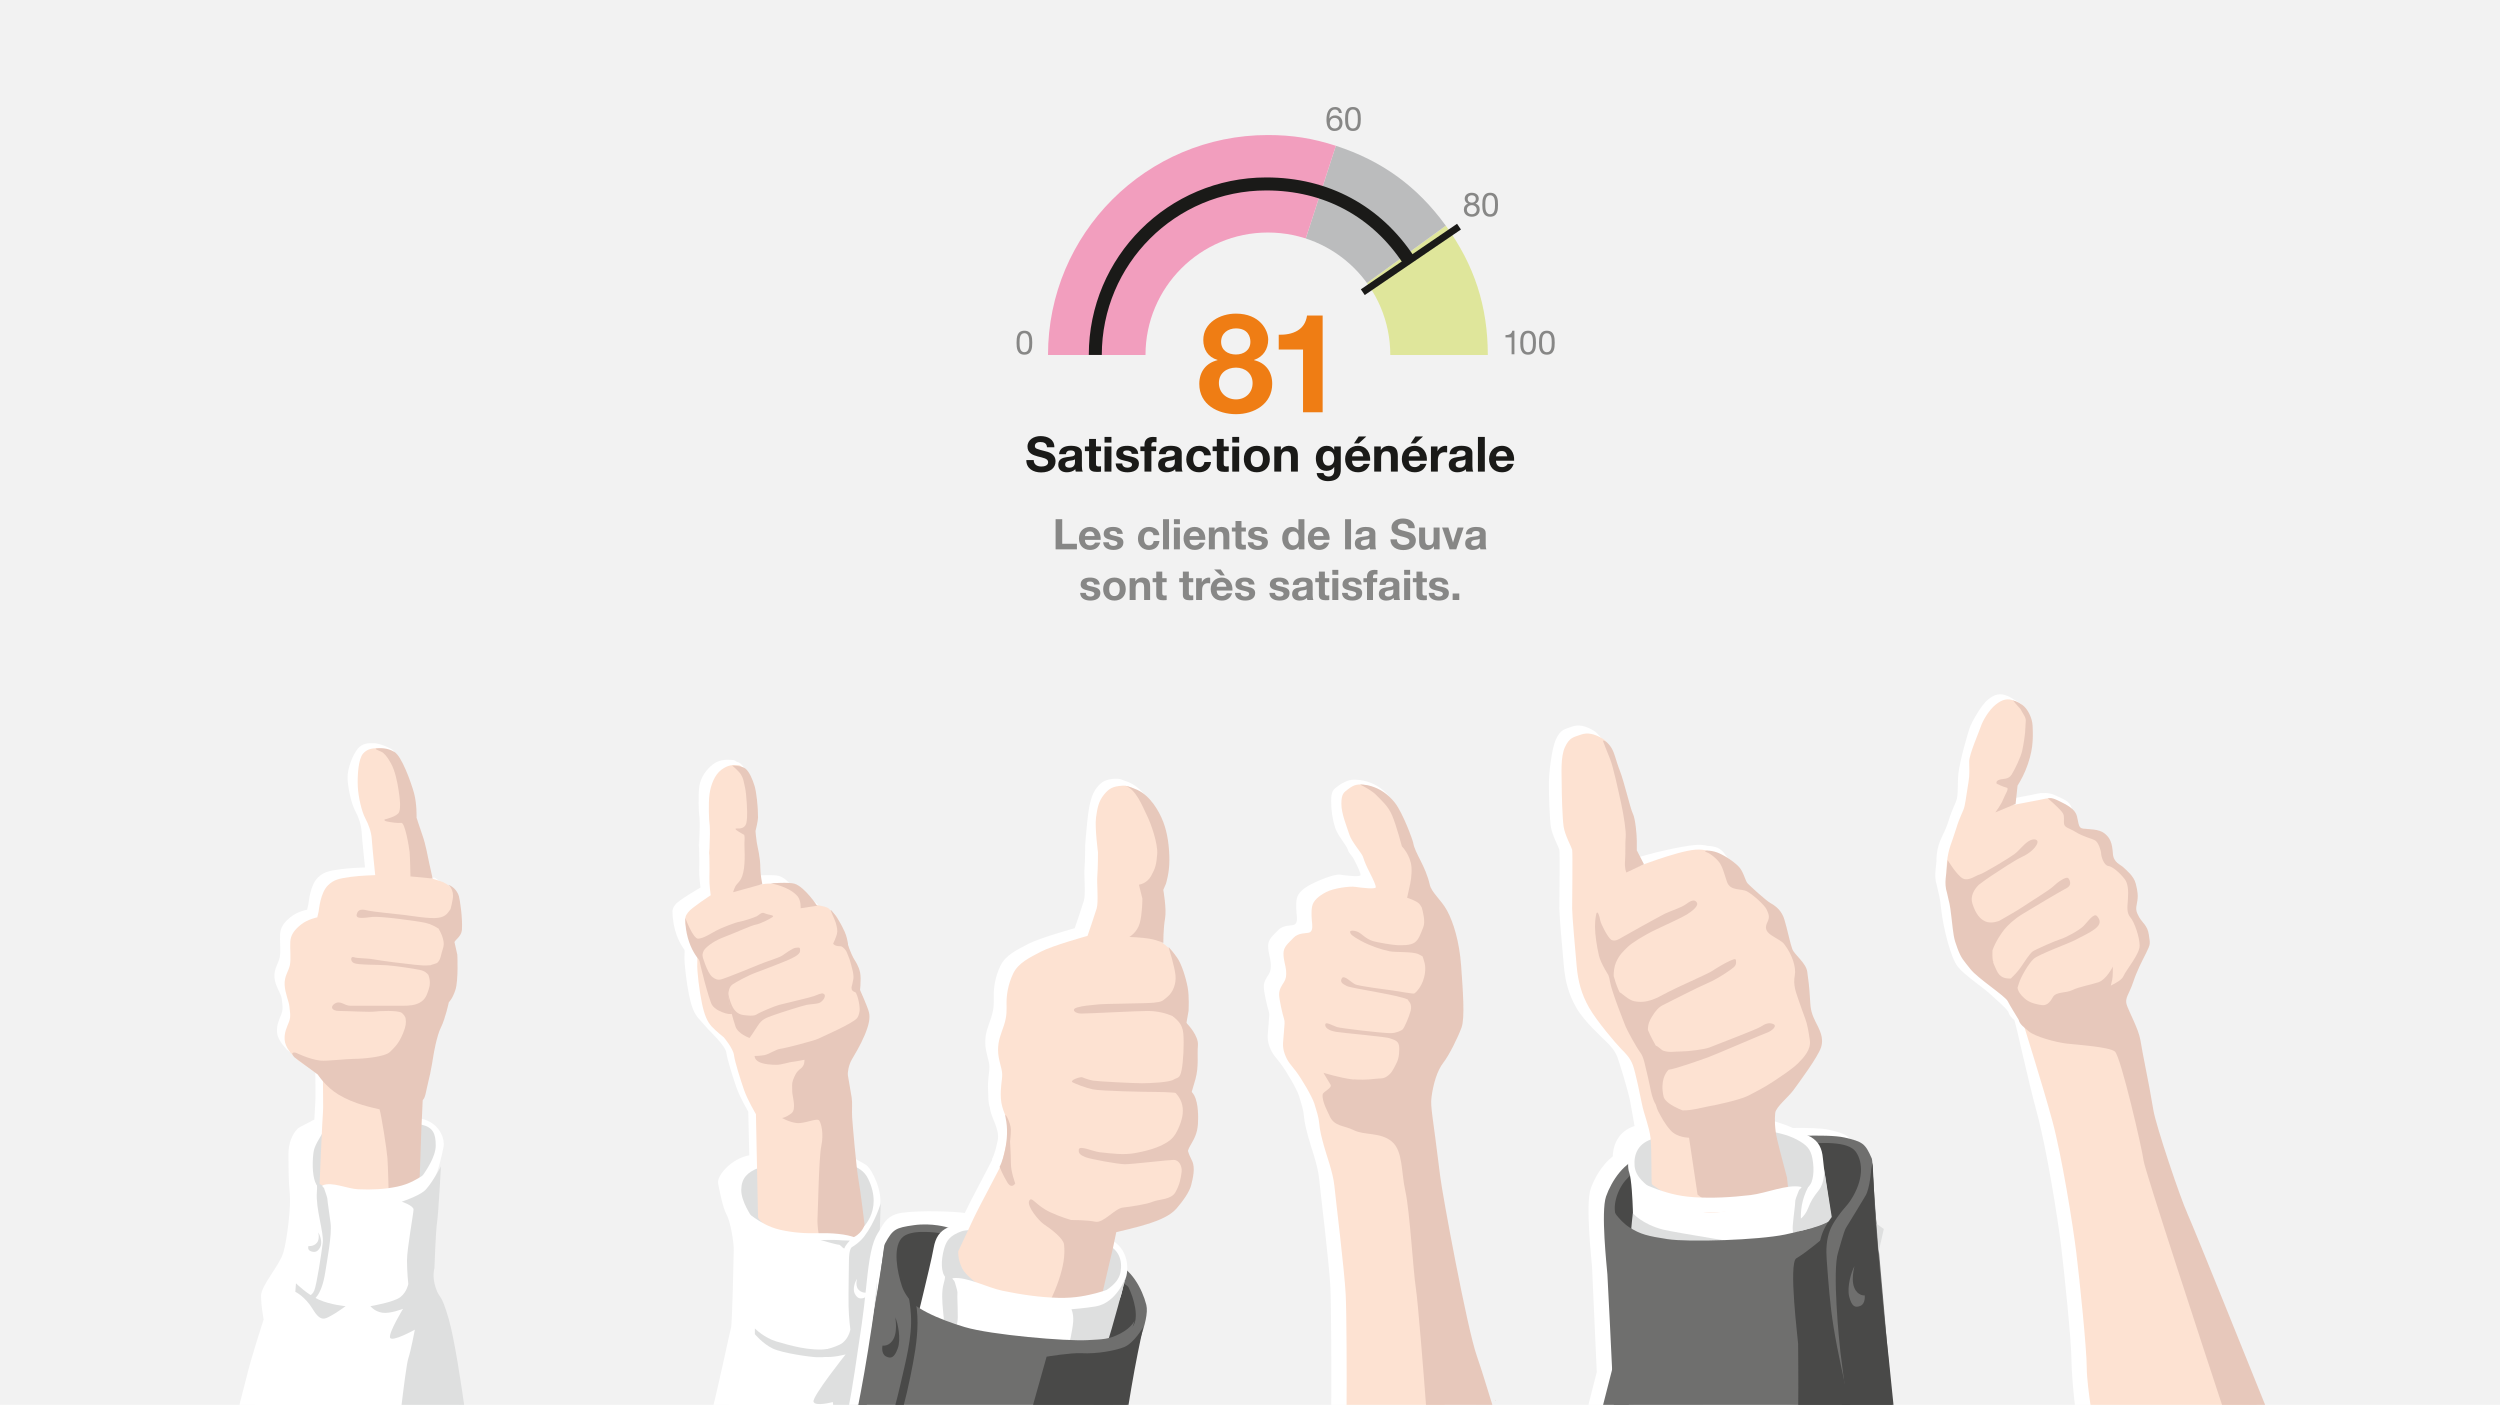 <?xml version="1.0" encoding="UTF-8"?>
<svg xmlns="http://www.w3.org/2000/svg" viewBox="0 0 2882.83 1620">
  <defs>
    <style>
      .cls-1 {
        stroke-width: 8px;
      }

      .cls-1, .cls-2, .cls-3 {
        fill: none;
      }

      .cls-1, .cls-3 {
        stroke: #1a1a18;
        stroke-miterlimit: 10;
      }

      .cls-4 {
        fill: #6f6f6e;
      }

      .cls-5 {
        fill: #f2f2f2;
      }

      .cls-6 {
        fill: #ef7d14;
      }

      .cls-7 {
        fill: #bbbcbd;
      }

      .cls-8 {
        fill: #fff;
      }

      .cls-9 {
        fill: #dedfdf;
      }

      .cls-3 {
        stroke-width: 15px;
      }

      .cls-10 {
        fill: #494948;
      }

      .cls-11 {
        fill: #1a1a18;
      }

      .cls-12 {
        fill: #fde2d2;
      }

      .cls-13 {
        fill: #f29ebe;
      }

      .cls-14 {
        fill: #dfe69b;
      }

      .cls-15 {
        fill: #e7c8bb;
      }

      .cls-16 {
        fill: #878786;
      }
    </style>
  </defs>
  <g id="hintergrund">
    <rect class="cls-5" x="-152.34" y="-59.55" width="3104.81" height="1706.24"/>
    <g>
      <path class="cls-8" d="M805.86,970.35c-.04,7.38.07,7.6.23,4.73-.12-4.04-.23-6.28-.23-4.73Z"/>
      <path class="cls-8" d="M1643.06,1347.72c-8.54-70.29-11.55-79.83-10.04-91.38,1.99-15.23,6.53-30.63,13.56-39.66,7.03-9.04,17.07-29.62,21.09-40.67,4.02-11.05,1.51-43.18-.5-71.3-2.01-28.12-9.04-50.21-16.07-63.26-7.03-13.05-17.97-20.84-20.08-30.12-5.02-22.09-17.04-35.95-19.08-48.2-.5-3.01.25-31.52-9.16-43.62-17.57-22.59-42.37-20.37-42.37-20.37,0,0,.05.02.07.03-4.88-.14-12.43,3.24-17.95,7.53-4.52,3.51-7.53,5.02-7.53,16.57s1.51,21.34,4.52,30.88c3.01,9.54,13.18,20.52,14.69,25.54,1.51,5.02,4.22,5.67,7.66,12.36,4.43,8.63,7.19,14.92,7.03,17.07-.19,2.5-17.07.5-23.6-.5-6.53-1-25.23,6.71-33.76,11.23-8.54,4.52-14.56,9.54-16.07,16.07-1.51,6.53-.5,16.07,0,21.09.5,5.02-.5,8.54-3.51,9.54-3.01,1-12.55,0-18.07,6.02-5.52,6.03-11.55,10.04-11.55,18.07s2.51,13.56,3.01,19.58c.5,6.03,0,9.54-2.51,13.56-2.51,4.02-5.52,8.03-5.52,14.06s4.02,23.1,5.52,27.61.5,6.53,0,16.07c-.5,9.54-2.51,15.56,1,25.1,3.51,9.54,7.03,12.05,13.05,20.08,6.74,8.98,18.58,29.12,21.09,37.15,2.51,8.03,5.02,16.07,5.52,22.09.84,10.06,3.01,17.07,5.52,26.61,2.51,9.54,10.54,30.63,12.05,46.19,1.51,15.56,11.55,96.4,13.05,125.52.96,18.57,1.34,104.8.97,142.34h169.26c-5.2-16.02-12.68-42.14-19.11-60.25-11.05-31.13-39.59-197.34-42.17-218.65Z"/>
      <path class="cls-8" d="M1706.04,1617.28c.56.58,1,.73,1.29.3.18-.26-.31-.35-1.29-.3Z"/>
      <path class="cls-8" d="M2504.62,1390.4c-8.28-18.07-36.15-100.92-39.16-118.99-3.01-18.07-6.03-33.89-9.04-48.95-3.01-15.06-3.77-19.58-6.03-32.38-2.26-12.8-13.56-33.14-15.82-40.67-2.26-7.53,3.01-12.05,7.53-25.61,4.52-13.56,9.79-23.35,15.06-33.89s4.52-10.54,3.01-21.09c-1.51-10.54-7.53-13.56-11.3-20.33-3.77-6.78-3.77-9.04-2.26-16.57,1.51-7.53.75-12.8-1.51-21.84-2.26-9.04-11.3-15.82-14.31-18.83s-39.04-32.14-39.39-32.16c-.42-.03-.02-17.54-2.28-26.58-2.26-9.04-9.48-10.61-18.51-15.12-9.04-4.52-16.07-2.26-18.33-3.01,0,0,.17.15.44.39-1.03.02-2.06.11-3.08.36-5.38,1.35-29.65,5.69-36.92,7.14l2.65-1.11-6.59-24.04s5.2-8.04,9.04-17.32c9.04-21.84,17.89-33.2,17.13-49.02-.47-9.81,2.45-14.06-2.82-17.82-2.03-1.45-12.96-8.46-14.76-9.28-.73-.39-1.5-.77-2.37-1.13-9.04-3.77-15.06-1.88-22.59,4.14-7.53,6.02-18.89,25.98-21.15,32.76-2.26,6.78-11.05,36.15-13.05,53.16-.99,8.36-.06,21.09-1.57,27.87-1.51,6.78-5.27,11.3-9.79,26.36-4.52,15.06-11.99,22.59-13.49,38.41-.31,3.29-.42,5.93-.39,8.21-.4,3.67-.81,7.62-1.11,10.61-.54,5.37-.28,11.13,1.54,16.72,2.98,14.11,2.99,9.71,5.24,29.22,2.26,19.58,10.61,54.1,18.89,64.64,8.28,10.54,29.81,24.04,39.98,33.95,3.65,3.57,15.22,13.09,18.49,18.39.73,3.7,3.6,6.6,6.85,9.38,3.57,11.76,15.54,68.48,25.87,106.35,11.3,41.42,24.1,122,27.87,152.88,3.77,30.88,12.05,111.46,12.05,132.55,0,11.49,2.53,42.95,4.84,58.49h202.34c-19.37-48.15-84.16-220.88-91.2-236.23Z"/>
      <path class="cls-8" d="M484.76,1476.25c-4.52-13.56-1.51-22.59-1.51-22.59,0,0,1.51-43.68,3.01-52.72,1.51-9.04,4.52-64.77,4.52-64.77,0,0-2.51,4.7-5.94,10.37,3.95-9.13,7.63-26.32,8.96-32.96,1.51-7.53-3.01-25.61-22.59-31.63-.73-.22-1.57-.42-2.47-.61.38-6.94.84-15.7.96-21.49,3.42-3.5,3.66-10.25,6.03-19.33,3.55-13.6,6.53-33.39,6.53-33.39,0,0,3.51-21.34,8.54-31.38,5.02-10.04,9.04-28.87,9.04-28.87,0,0,4.02-3.51,7.53-14.06,3.7-11.11,2.26-40.67,2.26-40.67l-3.26-14.56c.5-2.51,8.01-6.67,8.54-14.06,1-14.06-2.47-35.69-3.51-39.16-3.01-10.04-12.05-13.05-12.05-13.05,0,0,1,.79,2.14,2.36-3.67-3.17-7.97-5.59-12.68-6.88-1.68-.46-4.79-1.47-8.31-2.66.43.04.72.07.72.07,0,0-2.51-11.05-4.02-18.07-1.51-7.03-3.96-21.01-7.48-31.05-3.51-10.04-7.03-21.09-7.03-21.09,0,0,.5-16.07-3.01-28.62-3.51-12.55.69-36.28-7.85-41.3-7.6-4.47-17.73-7.51-22.06-7.12-5.61-.22-12.26.53-17.04,6.18-5.52,6.53-12.43,22.66-11.92,34.71.5,12.05,4.52,29.12,8.54,36.65s7.03,16.07,7.53,23.6c.75,11.2,4.02,42.17,4.02,42.17,0,0-17.38.53-28.12,2.01-14.56,2.01-19.65,3.44-26.11,9.54-9.04,8.54-10.54,28.12-11.05,30.63-.5,2.51-1.51,6.53-1.51,6.53,0,0-11.05,2.01-19.08,8.54-8.03,6.53-11.55,12.05-12.05,19.58-.5,7.53,1,20.08-.5,27.11-1.51,7.03-6.53,12.55-6.02,22.59.5,10.04,7.97,19.08,8.47,25.1.5,6.02,2.01,11.05-.5,17.57-2.51,6.53-5.52,12.05-5.02,20.59.39,6.62,5,13.21,9.63,18.19.35.55.79,1.16,1.42,1.89l1.8,1.33c.24.22.48.47.71.68,2,1.82,6.46,2.02,11.32,5.29l13.28,9.84s2.16,3.34,6.01,7.77c0,.4.01.82.01,1.27,0,7.53.5,32.13,0,34.64-.15.76-.58,8.93-1.11,19.92-4.21,2.68-17.08,8.44-19.29,10.64-6.03,6.03-10.54,16.57-10.54,28.62s0,33.14,1.51,46.69c1.51,13.56-3.01,52.72-7.53,67.78-4.52,15.06-25.61,37.66-25.61,49.71s3.01,27.11,3.01,27.11c0,0-13.56,41.92-18.07,60-3.21,12.82-8.68,33.97-11.6,45.19h243.72c-3.84-27.17-11.7-91.32-18.24-114.22-9.04-31.63-10.54-22.59-15.06-36.15Z"/>
      <path class="cls-8" d="M2148.93,1433.28l5.64-24.98-8.48-6.08c-.06-.66-.12-1.32-.18-1.98l-2.55-35.24c-.55-11.15-1.74-32.84-1.74-32.84l-.13.62c-.21-2.93-.47-5.01-.9-5.98-7.55-17.3-10.42-19.06-31.16-23.91-8.98-2.1-25.78-2.45-41.96-2.17-11.06-5.2-35.35-12.02-35.35-12.02,0,0-1.03,0-2.91.03-.37-5.75-.21-10.69.2-14.31.75-6.78,15.06-18.07,21.09-26.36,6.03-8.28,27.87-37.66,31.63-48.95,3.77-11.3-1.51-20.33-6.78-30.88-5.27-10.54-5.27-15.82-6.03-27.87-.75-12.05-1.51-18.07-3.01-28.62-1.51-10.54-14.72-19.41-17.32-26.36-2.26-6.03-6.02-24.1-9.04-33.89-3.01-9.79-9.04-15.06-15.82-18.83-5.59-3.1-23.35-19.58-26.36-22.59-3.01-3.01,1.88-12.24-3.39-18.26-5.27-6.03-7.91-12.99-16.95-15.25-3.48-.87-6.27-1.18-8.15-1.15-4.08-.98-8.61-1.46-13.69-1.11-14.5,1-53.91,9.64-71.17,16l-12.05,5.27-2.64-23.91v-11.3c0-6.03-1.51-24.85-4.52-30.88-3.01-6.03-2.35-36.51-7.62-50.06-2.08-5.34-.27-14.44-11.3-28.62-1.23-1.58-2.32-2.73-3.3-3.6-1.57-1.93-3.68-3.9-6.49-5.44-8.28-4.52-15.82-6.78-24.1-3.77s-12.8,3.01-18.07,14.31c-5.27,11.3-8.25,40.08-8.25,51.38s.75,39.92,2.26,49.71c1.51,9.79,9.04,23.35,9.79,26.36.75,3.01,0,59.5,0,67.78s3.77,50.46,5.27,67.03c1.51,16.57,5.27,31.63,14.31,47.45,9.04,15.82,28.68,33.33,33.95,38.6,5.27,5.27,10.54,10.54,13.56,18.83,3.01,8.28,12.18,38.47,14.43,49.77,1.99,9.96,3.01,17.68,5.18,29.23-19.75,6.39-24.9,23.56-25.11,35.07-12,9.18-21.14,24.93-25.44,37.37-6.09,17.61.86,80.68,1.56,89.81.34,4.35,2.88,68.14,5.46,121.47l-11.35,44.47h336.17c-2.81-27.69-6.53-75.92-8.37-92.91-2.81-32.58-5.92-68.15-8.83-100.43Z"/>
      <path class="cls-8" d="M1363.9,1280.44c0-8.97-.82-23.54-7.44-30.12,1.28-4.09,3.08-9.99,4.43-15.07,4.02-15.06,1.76-27.36,2.76-38.41.86-9.43-7.6-20.11-13.22-26.17l2.43-13.74s1-16.07-1-27.11c-2.01-11.05-7.03-27.11-12.05-34.14-1.47-2.06-2.93-3.96-4.27-5.66-.33-.43-.65-.86-1.01-1.27-2.75-3.4-4.76-5.62-4.76-5.62,0,0,.16.53.42,1.38-2.87-2.53-5.69-4.84-8.33-6.83,1.24.55,1.88.93,1.88.93,0,0,0-17.07,2.01-28.12,2.01-11.05-2.01-33.14-2.01-33.14l3.01-7.03s4.02-12.05,4.02-27.11,7.41-30.31,2.38-43.37c-5.02-13.05-15.06-30.12-30.12-37.15-2.4-1.12-4.84-2.02-7.04-2.73-2.05-.97-4.44-1.72-7.2-1.95-.28-.06-.45-.09-.45-.09.08.02.16.06.24.08-.92-.06-1.87-.09-2.88-.02-10.54.75-15.06,2.95-21.09,10.48-6.02,7.53-8.35,19.33-9.85,30.63-1.51,11.3-3.39,34.83-3.39,34.83,0,0,0,18.83-.75,27.11s1.51,30.12-.75,37.66-10.54,31.63-10.54,31.63c0,0-40.67,11.3-53.47,18.07-12.8,6.78-26.36,12.8-32.38,25.61-6.03,12.8-7.53,24.85-7.53,33.14s.75,15.06-3.01,26.36c-3.77,11.3-6.78,17.32-6.78,28.62s4.77,20.59,4.77,28.12-2.26,14.06-1.51,27.61c.41,7.46-.08,13.83,2.18,19.58-.05.53.05,1.46.39,3.01,2.3,10.58,10.89,22.44,8.52,34.78-.94,4.12-1.89,8.02-2.65,11.09-2.21,7.49-4.05,10.36-4.05,10.36,0,0,.12.29.32.78-6.33,12.69-24.61,46.46-30.45,58.96-.33.7-.69,1.49-1.09,2.33-10.84-1.76-51.32-3.27-72.4-.26-21.09,3.01-23.35,17.32-32.38,33.89-1.15,2.12-6.92,2.61-8.29,13.69l-6.5,40.23c.32-12.94.85-28.49,1.58-33.49,1.33-9.07,3.3-73.84,3.3-73.84,0,0-.35,1.14-1.01,3.03,0,0,0-.02,0-.02,3.61-16.02-8.65-42.23-15.56-47.2-2.89-2.07-7.55-4.6-12.02-6.84-2.03-19.49-4.04-43.45-4.36-48.58-.49-7.79.49-16.06-.49-22.39-.97-6.33-3.89-22.39-4.38-25.79-.49-3.41.97-12.17,4.38-18.01,3.41-5.84,10.22-17.03,15.09-28.71,4.87-11.68,6.33-19.47,4.87-25.79-1.28-5.57-8.59-22.05-10.33-25.93.48-5.06,1.14-14.35.11-19.82-1.46-7.79-6.33-14.6-6.33-14.6-1.29-1.66-4.48-8.37-7.55-16.95-.4-4.09-1.44-10.23-4.13-16.14-3-6.59-5.95-11.69-8.46-15.5-.85-1.86-1.76-3.28-2.74-3.96-.03-.02-.06-.05-.09-.07-2.5-3.34-4.11-4.88-4.11-4.88-.59-.59-.67-.33-.43.46-1.58-1.84-3.05-3.44-6.07-4.27-4.14-1.13-6.83-1.68-10.31-2.32-2.75-3.99-14.92-21.02-25.21-24.45-6.43-2.14-27.74-.49-27.74-.49,0,0,.63.1,1.66.31-2.91-.06-5.53-.02-7.5.17-1.4.14-3.02.4-4.7.68l.85-.24s-2.26-11.24-2.26-18.07c0-13.56-3.14-23.74-4.11-30.06-1.12-7.28-1.46-13.14-1.46-13.14,0,0,2.92-11.65,2.92-15.57,0-13.63,9.82-26.56,7.91-33.06-2.43-8.27-6.33-17.03-10.71-20.44-1.1-.86-2.6-1.5-4.24-1.98-1.11-1.02-2.44-1.78-4.04-1.92-5.84-.49-15.01-1.19-22.8,4.65-7.79,5.84-14.73,15.27-16.19,25.98-1.46,10.71-.49,31.63,0,33.58.49,1.95.49,12.17.49,12.17,0,1.67-.45,17.04-.74,22.24.21,7.32.44,20.57.13,28.1-.31,7.44,1.51,20.33,1.51,20.33,0,0-25.53,14.71-28.93,19.58-2.21,3.15-3.02,4.29-3.19,6.94-.12-.31-.2-.53-.2-.53,0,23.3,8.24,38.34,13.93,45.97.1,1.47.13,3.62-.05,6.78-.49,8.27,2.43,31.63,5.35,45.75,2.92,14.11,6.33,21.41,11.19,26.77,4.87,5.35,11.16,12.65,11.16,12.65,0,0,19.56,18.55,20.53,26.34s7.79,29.2,11.68,40.39c3.89,11.19,13.63,27.74,13.63,27.74,0,0,.57,21.7,1.15,50.33-1.48.31-2.81.62-3.91.94-19.7,5.64-33.42,23.62-32.06,31.18,1.36,7.56,5.46,28.73,9.83,36.35,4.37,7.62,8.41,31.8,8.24,40.84-.18,9.04-1.69,85.84-3.28,90.33-1.1,3.1-13.88,64.41-21.69,94.79h461.89c2.47-15.14,5.34-31.99,7.59-44.18,3.18-17.18,6.36-44.13,8.26-52.93,4.19-12.63,7.32-25.58,5.29-33.68-3.19-12.76-10.91-29.25-22.05-39.45.68-9.9-1.9-24.33-14.88-33.31,1.29-6.1,2.29-11.08,2.29-11.08,0,0,26.11-6.03,38.16-10.04,12.05-4.02,24.1-9.04,31.13-17.07,7.03-8.03,15.06-19.08,17.07-27.11,2.01-8.03,5.02-20.08,1-28.12s-4.52-10.79-4.52-10.79c0,0-1.51-.25,4.52-10.29,6.03-10.04,7.03-18.07,7.03-28.12Z"/>
    </g>
    <g>
      <path class="cls-8" d="M1031.37,1584.72s3.31-15,3.54-27.05c.24-12.05-20.4-35.05-24.63-50.2-4.22-15.15-7.97-54.39-6.2-67.92,1.77-13.52,7.83-36.96,10.49-48.72,3.61-16.02-8.65-42.23-15.56-47.2-6.92-4.97-24.1-12.55-24.1-12.55,0,0-86.3,5.26-106,10.9-19.7,5.64-24.57,23.62-23.21,31.18,1.36,7.56,5.46,28.73,9.83,36.35,4.37,7.62,8.41,31.8,8.24,40.84-.18,9.04-1.69,85.84-3.28,90.33-1.1,3.1-13.88,52.61-21.69,82.99h207.07c-5.4-17.6-14.51-38.96-14.51-38.96Z"/>
      <path class="cls-9" d="M991.99,1418.45s27.61-21.09,9.04-59.25c-8.57-17.61-29.12-17.57-48.7-20.59s-73.3,8.54-77.82,23.6,0,37.66,4.52,54.22c4.52,16.57,51.21,18.07,66.27,15.06s46.69-13.05,46.69-13.05Z"/>
      <path class="cls-9" d="M869.15,1406.77c-2.92-4.58-14.65-21.38-14.38-34.93.27-13.55,7.27-20.21,20.23-25.19,31.88-12.25,103.11-1.44,111.05,14.21,7.95,15.66,9.45,17.51,9.99,28.07.72,13.87-1.3,27.85-5.91,32.27-4.61,4.43-112.22-.7-112.22-.7l-8.77-13.73Z"/>
      <path class="cls-12" d="M859.51,891.6s-2.43-8.76-8.27-9.25c-5.84-.49-11.68-.49-19.47,5.35-7.79,5.84-12.17,17.52-13.63,28.23-1.46,10.71-.49,31.63,0,33.58.49,1.95.49,12.17.49,12.17-.01,2.6-1.08,38.25-.97,17.52.02-4.38.85,21.14.36,32.82-.31,7.44,1.51,20.33,1.51,20.33,0,0-22.58,14.71-25.98,19.58-3.41,4.87-3.5,4.91-3.01,13.18.49,8.27,8.15,29.42,8.15,29.42l4.87,6.81s.97,1.46.49,9.73c-.49,8.27,2.43,31.63,5.35,45.75,2.92,14.11,6.33,21.41,11.19,26.77,4.87,5.35,14.11,12.65,14.11,12.65,0,0,10.71,12.65,11.68,20.44s7.79,29.2,11.68,40.39c3.89,11.19,13.63,27.74,13.63,27.74,0,0,2.43,118.74,2.43,119.23s2.43,4.87,13.14,12.17c10.71,7.3,46.23,10.22,53.05,9.25,6.81-.97,19.47,0,25.31-2.92,5.84-2.92,7.79-31.15,7.79-31.15l-7.79-134.8,9.25-49.64s22.87-30.17,23.36-35.53c.49-5.35-1.46-12.17-3.89-18.49-2.43-6.33-3.41-5.84-2.92-12.17.49-6.33-1.46-20.93-2.92-25.31-1.46-4.38-2.13-6.92-5.35-12.17-3.89-6.33-9.25-10.22-10.71-17.03-1.46-6.81-4.87-28.23-9.73-31.63-4.87-3.41-5.35-7.3-10.71-8.76-5.35-1.46-8.27-1.95-13.63-2.92-5.35-.97-18.49-17.52-20.44-18.49-1.95-.97-5.84-4.38-13.63-4.87-7.79-.49-16.55-.97-21.41-.49s-12.17,2.43-16.55,1.46c-4.38-.97-2.92-8.27-2.92-8.27l1.95-53.05s1.46-41.37,1.46-42.83-7.3-24.82-7.3-24.82Z"/>
      <path class="cls-15" d="M844.42,882.84s10.71,0,15.09,3.41,8.27,12.17,10.71,20.44c1.91,6.5,3.89,22.39,3.89,36.01,0,3.92-2.92,15.57-2.92,15.57,0,0,.34,5.86,1.46,13.14.97,6.33,4.11,16.51,4.11,30.06,0,6.83,2.26,18.07,2.26,18.07l-33.63,9.29s1.61-6.34,4.38-9.25c4.22-4.43,5.78-7.03,7.3-13.63,2.92-12.65.97-29.69,1.46-36.01.49-6.33-.49-7.3-.49-7.3,0,0-6.33-3.41-8.76-5.35-2.43-1.95-.49-1.95.97-1.95s4.87.49,7.79-1.95c2.92-2.43,2.92-5.84,3.41-10.71.49-4.87-.49-26.77-2.43-35.04-1.95-8.27-1.46-8.76-4.38-14.11-2.08-3.82-10.22-10.71-10.22-10.71Z"/>
      <path class="cls-15" d="M790.15,1058.33s9.06,24.56,15.06,24.1c6.33-.49,14.39-5.91,20.71-9.31,6.33-3.41,22.87-9.73,26.77-10.22s17.03-4.87,19.95-6.33c2.92-1.46,5.35-5.35,9.25-3.41,3.89,1.95,12.21,1.98,8.8,4.41-3.41,2.43-13.85,7.69-19.2,8.66s-22.59,9.04-36.53,14.31c-10.65,4.03-18.02,9.32-22.22,13.93-3.77,4.14-2.64,11.67-3.39,15.82,0,0-19.2-16.44-19.2-51.97Z"/>
      <path class="cls-15" d="M809.73,1101.64s5.49,20.15,11.81,25.02c6.33,4.87,9.55,2.73,12.95,1.76,3.41-.97,35.04-13.63,41.85-16.55,6.81-2.92,21.41-7.3,25.31-9.73,3.89-2.43,11.68-8.76,16.06-9.25,4.38-.49,5.13-.59,4.87,3.89-.26,4.49-9.73,8.27-12.65,9.73-2.92,1.46-30.17,12.17-38.45,15.09-8.27,2.92-23.03,10.94-26.76,13.57-3.74,2.62-4.87,7.9-4.87,12.42,0,5.55,4.52,21.46,4.52,21.46,0,0-2.88.92-7.74-.54-4.87-1.46-12.17-4.38-15.57-9.73-3.41-5.35-14.08-46.88-15.09-54.12-1.2-8.55,2.63-3.86,3.77-3.01Z"/>
      <path class="cls-15" d="M949.05,1145.63c-1.65-.6-6.81,1.46-10.22,2.92-3.41,1.46-35.04,8.76-40.39,10.22-5.35,1.46-21.9,8.27-26.28,11.19-2.86,1.91-9.96,1.17-15.09.49-13.45-1.79-15.33-18.73-17.59-24.38-.97-2.43,1.43,15.97,8.66,37.66,2.84,8.51,16.19,13.18,16.19,13.18,0,0,4.42-6.02,9.29-13.8,4.87-7.79,9.17-9.17,18.58-12.56,8-2.88,33.01-10.8,37.87-11.78,4.87-.97,11.68-.97,15.09-2.43s9.25-8.76,3.89-10.71Z"/>
      <path class="cls-15" d="M870.21,1217.66s-.49,3.89,4.87,6.81c5.35,2.92,15.09,3.41,20.44,3.41s16.06-3.41,18.01-3.41,14.11-2.43,14.11-2.43c0,0,.74,6.5-4.38,10.22-5.35,3.89-6.81,8.27-8.76,13.14-1.55,3.89-.97,7.3-.97,13.14s5.35,20.44-.97,25.31c-6.33,4.87-10.71,5.35-10.71,5.35,0,0,8.27,4.87,17.03,5.84,8.76.97,23.36-6.33,25.79-2.92,2.43,3.41,5.35,15.57,2.43,29.2-2.92,13.63-3.89,77.38-4.38,83.22s.97,21.41,2.43,20.44c1.46-.97,20.67,7.9,34.78,3.52,14.11-4.38,17.07-16.07,17.07-16.07,0,0-4.64-39.03-7.08-52.17-2.43-13.14-6.81-64.24-7.3-72.03-.49-7.79.49-16.06-.49-22.39-.97-6.33-3.89-22.39-4.38-25.79-.49-3.41.97-12.17,4.38-18.01,3.41-5.84,10.22-17.03,15.09-28.71,4.87-11.68,6.33-19.47,4.87-25.79-1.46-6.33-10.71-26.77-10.71-26.77,0,0-8.68-2.8-5.84,1.46,4.87,7.3,6.22,20.46,5.68,23.72-.54,3.26-1.41,6.15-2.76,7.92-4.87,6.33-39.91,21.41-44.77,23.85-4.87,2.43-38.93,11.19-43.8,11.68-4.87.49-13.14,6.33-18.49,7.3-5.35.97-11.19.97-11.19.97Z"/>
      <path class="cls-15" d="M888.71,1018.62s21.31-1.66,27.74.49c11.68,3.89,25.79,25.31,25.79,25.31l-18.98,2.92s.5-8.94-3.41-13.63c-9.73-11.68-31.15-15.09-31.15-15.09Z"/>
      <path class="cls-15" d="M958.47,1049.67s7.53,7.15,15.4,24.42c4.6,10.1,4.38,20.93,4.38,20.93,0,0-3.41-3.89-9.73-3.89s-7.79-2.92-7.79-2.92c0,0,3.41-7.3,4.38-11.19.97-3.89,0-8.27-1.46-13.14-1.46-4.87-7.61-16.63-5.18-14.2Z"/>
      <path class="cls-15" d="M985.55,1107.19s4.87,6.81,6.33,14.6c1.46,7.79-.49,23.36-.49,23.36,0,0-8.51-.53-9.25-4.38-.7-3.66.23-2.02,1.95-12.17.36-2.12-.12-7.02-1.46-11.68-1.12-3.89-1.53-6.36-2.96-10.7-1.03-3.13-1.91-4.49-2.88-7.31-1.93-5.59-7.63-7.97-8.27-9.73-1.11-3.05,6.89-6.58,8.27-2.43,3.41,10.22,7.3,18.56,8.76,20.44Z"/>
      <path class="cls-9" d="M1028.03,1572.84c-9.66-31.45-10.99-22.38-15.77-35.85-4.78-13.46-1.95-22.56-1.95-22.56,0,0,.65-43.7,1.98-52.77,1.33-9.07,3.3-73.84,3.3-73.84,0,0-6.53,21.59-19.07,38-5.86,7.66-14.07,12.21-14.07,12.21,0,0-3.51,1.51-3.51,15.56,0,4.52-.69,38.87-.43,52.42.27,13.55,2.04,27.08,2.04,27.08,0,0-1.33,9.07-8.74,15.24-7.41,6.17-34.43,11.22-34.43,11.22,0,0,4.37,3.67,13.44,5,9.07,1.33,24.27-2.73,24.27-2.73,0,0-38.63,48.52-37,54.51,1.62,5.99,22.27.43,22.27.43,0,0,.43,2.9.64,6.9h77.85c-3.43-19.88-7.27-39.27-10.82-50.83Z"/>
      <path class="cls-8" d="M986.97,1427.49c-10.45-4.72-29.59-5.79-42.07-5.45-15.83.44-30.87-.61-45.12-3.9-14.25-3.29-23.16-9.49-29.11-13.38-5.95-3.88-11.86-10.03-11.24-3.23.62,6.79,7.94,17.48,13.91,20.61,5.96,3.13,36.6,15.78,43.38,15.92,6.78.13,39.88,2.29,50.52-2.77,5.06-2.41,9.62-1.05,14.72-3.28,4.59-2.01,7.7-3.31,5.02-4.52Z"/>
      <path class="cls-8" d="M988.34,1474.65s-.4,1.24-.62,3.02c-.33,2.59-.29,6.33,1.89,9.06,3.68,4.59,9.71,3.96,9.71,3.96,0,0,1.42,4.55-3.13,5.96-4.55,1.42-7.54.61-10.45-4.72-2.91-5.33.28-14.31,2.6-17.27Z"/>
      <path class="cls-9" d="M979.94,1430.5s-5.52,6.02-6.03,8.54c-.5,2.51-4.83-3.98-6.68-3.75-1.85.23-20.93-5.29-20.93-5.29,0,0,15.56-.5,20.59,0,5.02.5,13.05.5,13.05.5Z"/>
      <path class="cls-9" d="M870.48,1531.92s11.05,11.05,25.1,15.06c14.06,4.02,38.16,11.55,60.25,8.54,4.5-.61,1,6.03,1,6.03,0,0,4.02,4.02-15.06,3.51-6.6-.17-39.16-4.52-50.71-10.04-11.55-5.52-20.59-16.57-20.59-16.57v-6.53Z"/>
    </g>
    <g>
      <path class="cls-12" d="M1666.78,1594.55s-27.11-251.54-28.12-251.04c-1,.5,8.03-101.42,8.03-101.42l13.56-32.63s20.08-35.65,20.08-34.14,1.51-61.76,1.51-61.76c0,0-7.53-46.69-9.04-47.2-1.51-.5-8.03-20.08-9.54-20.59-1.51-.5-21.09-19.58-21.09-19.58l-7.53-28.62-9.54-28.12-10.04-25.1-15.56-25.61-11.05-8.03s-5.27-3.77-13.81-5.27c-8.54-1.51-12.72-1.15-20.33,4.77-4.52,3.51-7.53,5.02-7.53,16.57s6.02,25.61,9.04,35.15c3.01,9.54,14.56,21.59,16.07,26.61,1.51,5.02,4.09,10.87,7.53,17.57,4.43,8.63,7.19,14.92,7.03,17.07-.19,2.5-17.07.5-23.6-.5-6.53-1-25.1,1.51-33.64,6.02-8.54,4.52-14.56,9.54-16.07,16.07-1.51,6.53-.5,16.07,0,21.09.5,5.02-.5,8.54-3.51,9.54-3.01,1-12.55,0-18.07,6.02-5.52,6.03-11.55,10.04-11.55,18.07s2.51,13.56,3.01,19.58c.5,6.03,0,9.54-2.51,13.56-2.51,4.02-5.52,8.03-5.52,14.06s4.02,23.1,5.52,27.61.5,6.53,0,16.07c-.5,9.54-2.51,15.56,1,25.1,3.51,9.54,7.03,12.05,13.05,20.08,6.74,8.98,18.58,29.12,21.09,37.15,2.51,8.03,5.02,16.07,5.52,22.09.84,10.06,3.01,17.07,5.52,26.61,2.51,9.54,10.54,30.63,12.05,46.19,1.51,15.56,11.55,96.4,13.05,125.52.96,18.57,1.34,93,.97,130.54h112.81c1.47-14.54,1.19-29.12,1.19-29.12Z"/>
      <g>
        <path class="cls-15" d="M1702.93,1563.42c-11.05-31.13-39.59-185.55-42.17-206.86-8.54-70.29-11.55-79.83-10.04-91.38,1.99-15.23,6.53-30.63,13.56-39.66,7.03-9.04,17.07-29.62,21.09-40.67,4.02-11.05,1.51-43.18-.5-71.3-2.01-28.12-9.04-50.21-16.07-63.26-7.03-13.05-17.97-20.84-20.08-30.12-5.02-22.09-17.04-35.95-19.08-48.2-.5-3.01-11.68-34.09-21.09-46.19-17.57-22.59-40.17-21.09-40.17-21.09,0,0,13.56,6.53,19.08,12.55,5.52,6.02,13.05,11.55,18.07,23.6,5.02,12.05,11.05,35.15,11.05,35.15,0,0,10.04,10.04,11.05,24.1.64,8.91-1.15,18.22-2.54,23.84l-2.48,11.3s11.05,3.51,14.06,7.03c.68.79,1.67,2.29,2.79,4.14,1.5,5.43,4.43,16.41,1.73,22.97-3.51,8.54-5.02,14.06-10.04,17.57-5.02,3.51-14.56,3.01-19.08,3.01s-23.52-2.99-29.62-5.02c-7.53-2.51-12.05-8.03-16.07-10.04-4.02-2.01-10.04-2.51-9.54,0,.5,2.51,2.51,4.52,12.55,10.04,10.04,5.52,23.1,10.04,33.14,12.05,7.05,1.41,26.61,0,33.64,3.51,1.21.61,2.68,1.43,4.25,2.37.57,1.5,1.21,3.41,1.77,5.66,0,0,3.01,7.03,0,18.58-3.01,11.55-10.04,18.07-11.55,18.58-1.51.5-17.07-2.51-24.6-3.51-7.53-1-38.66-5.02-43.18-7.03-4.52-2.01-13.05-11.55-15.56-7.03s1,6.53,6.03,9.04c4.97,2.49,60.19,10.39,70,15.42.38.73.8,1.46,1.3,2.15,0,0,4.02,3.51,2.01,11.05-2.01,7.53-7.28,19.29-9.04,21.09-1.73,1.77-7.98,4.52-14.06,4.52-10.54,0-58.02-5.73-61.76-7.03-6.16-2.15-13.05-6.53-13.56-3.01-.5,3.51,3.51,7.03,12.55,8.54,9.04,1.51,57.74,5.52,62.26,7.53,4.52,2.01,10.54,2.01,10.54,11.55s-1.51,14.06-4.52,19.58c-3.01,5.52-4.19,8.81-9.54,12.55-5.02,3.51-8.03,2.07-15.06,3.08-7.03,1-18.07,1-23.1.5-.33-.03-.58.02-.77.15-.41-.05-.82-.1-1.24-.15-14.27-1.73-33.14-7.59-33.14-7.59,0,0,.87,2.1,8.03,13.56,2.51,4.02-8.59,7.96-9.04,11.55-1,8.03,6.53,21.09,7.53,23.6,5.45,13.62,16.57,11.55,28.62,17.57s30.63,2.01,43.68,13.05c13.05,11.05,10.54,35.15,15.56,57.24,5.02,22.09,9.04,92.38,12.05,111.46,2.42,15.3,9.38,102.91,12.02,138.57h77.38c-5.2-16.02-12.68-42.14-19.11-60.25Z"/>
        <path class="cls-15" d="M1723.73,1614.33c.56.58,1,.73,1.29.3.18-.26-.31-.35-1.29-.3Z"/>
      </g>
    </g>
    <g>
      <path class="cls-12" d="M2547.92,1487.36c-2.26-3.01-65.52-168.7-67.03-177.74-1.51-9.04-37.66-136.31-38.41-143.09-.75-6.78,9.04-30.12,9.79-32.38.75-2.26,19.58-36.9,20.33-39.92.75-3.01,3.01-13.56,0-19.58-3.01-6.03-12.05-17.32-12.05-24.85s.75-21.09-1.51-28.62c-2.26-7.53-18.83-21.84-24.1-27.87-5.27-6.02-3.77-22.59-9.04-27.87-5.27-5.27-16.57-10.54-23.35-9.79-6.78.75-12.8-6.02-14.31-12.05-1.51-6.02-11.3-16.57-14.31-18.83-3.01-2.26-9.41-5.27-15.44-3.77-6.03,1.51-35.77,6.78-38.79,7.53-3.01.75-1.51-8.28-1.51-8.28l8.28-26.36s9.79-17.32,11.3-22.59c1.51-5.27.75-40.67.75-40.67l-4.52-12.8s-1.13-5.65-10.17-9.41c-9.04-3.77-15.06-1.88-22.59,4.14-7.53,6.02-14.69,18.07-16.95,24.85-2.26,6.78-13.56,32.38-13.56,40.67s.75,15.06-.75,23.35c-1.51,8.28-3.01,21.09-4.52,27.87-1.51,6.78-5.27,11.3-9.79,26.36s-9.04,22.59-10.54,38.41c-1.51,15.82,1.51,17.32,3.77,30.12,2.26,12.8,33.89,91.88,39.92,98.66,6.02,6.78,28.62,27.87,34.64,36.9,6.03,9.04,9.79,20.33,10.54,23.35.75,3.01,21.09,67.03,32.38,108.45s24.1,122,27.87,152.88c3.77,30.88,12.05,111.46,12.05,132.55,0,11.49,2.53,31.15,4.84,46.69h192.78c-17.89-44.22-54.33-134.05-56.03-136.31Z"/>
      <path class="cls-15" d="M2321.24,807.67s5.65,1.51,10.92,5.27c5.27,3.77,11.21,13.91,11.67,23.72.75,15.82.75,30.12-8.28,51.96-3.84,9.28-9.04,17.32-9.04,17.32l-2.26,21.09-23.35,9.79s6.78-9.04,9.04-15.06c2.26-6.03,7.53-12.8,3.77-13.56-3.77-.75-11.3-4.52-11.3-4.52,0,0-1.51-3.01,3.01-4.52s10.54,0,14.31-6.03c3.77-6.02,10.54-20.33,12.05-27.11,1.51-6.78,3.77-20.33,3.77-27.11s1.88-8.66-1.88-14.69c-3.77-6.02-2.54-5.56-5.65-8.66-2.26-2.26-6.78-7.91-6.78-7.91Z"/>
      <path class="cls-15" d="M2522.32,1399.25c-8.28-18.07-36.15-100.92-39.16-118.99-3.01-18.07-6.03-33.89-9.04-48.95-3.01-15.06-3.77-19.58-6.03-32.38-2.26-12.8-13.56-33.14-15.82-40.67-2.26-7.53,3.01-12.05,7.53-25.61,4.52-13.56,9.79-23.35,15.06-33.89,5.27-10.54,4.52-10.54,3.01-21.09-1.51-10.54-7.53-13.56-11.3-20.33-3.77-6.78-3.77-9.04-2.26-16.57,1.51-7.53.75-12.8-1.51-21.84-2.26-9.04-11.3-15.82-14.31-18.83s-11.4-5.35-12.05-15.82c-.75-12.05-3.01-18.07-9.79-23.35-6.78-5.27-18.07-4.52-24.1-5.27-6.03-.75-5.27-5.27-7.53-14.31-2.26-9.04-12.43-13.56-21.46-18.07-9.04-4.52-10.17-2.26-12.43-3.01,0,0,12.05,10.54,15.82,15.06,3.77,4.52,3.01,6.02,3.01,12.8s5.27,6.02,13.56,11.3c8.28,5.27,18.83,7.53,22.59,9.79s6.78,12.05,6.78,15.06,3.01,13.56,8.28,14.31c5.27.75,13.56,8.28,18.83,15.06,3.98,5.11,4.52,13.56,3.77,23.35-.75,9.79-1.51,15.82,3.01,21.09,4.52,5.27,10.54,22.59,10.54,32.38s-15.06,27.11-18.83,35.4c-1.72,3.78-7.53,7.25-14.4,10.62.8-3.28,1.31-5.99,1.6-6.85.75-2.26.75-15.06.75-15.06,0,0-7.53,15.06-16.57,18.07-9.04,3.01-22.59,5.27-30.12,9.04-7.53,3.77-18.83,1.51-22.59,8.28-3.77,6.78-7.53,9.79-12.8,9.04-5.27-.75-13.56-2.26-19.58-7.53-4.92-4.31-7.79-8.6-8.28-12.5.55-1.68,1.06-3.34,1.5-4.82,2.26-7.53,11.3-23.35,17.32-28.62,6.02-5.27,41.42-18.07,48.2-21.84,6.78-3.77,15.82-7.53,22.59-12.8,6.78-5.27,6.02-9.79,2.26-14.31-3.77-4.52-10.54,6.02-15.82,11.3-5.27,5.27-21.09,13.56-26.36,15.06-5.27,1.51-29.37,12.05-32.38,14.31-3.01,2.26-9.04,11.3-13.56,18.07-3.38,5.08-8.88,10.57-11.43,13.01-1.52.1-3.18.09-5.14-.21-9.79-1.51-11.3-9.79-14.31-15.82-.46-.92-.8-2.03-1.08-3.24.66.15,1.08.23,1.08.23,0,0-.55-.18-1.19-.75-.77-3.87-.76-8.71-.61-12.6,3.24-9.48,10.25-19.99,13.85-24.31,3.77-4.52,10.54-11.3,20.33-17.32,9.79-6.03,45.19-27.11,51.21-30.12,6.02-3.01,4.52-8.28,2.26-11.3-2.26-3.01-12.8,4.52-17.32,9.04s-29.37,19.58-34.64,23.35c-5.27,3.77-27.87,16.57-27.87,16.57,0,0-9.04,3.77-15.82.75-6.78-3.01-11.3-9.04-15.06-20.33-2.98-8.93,2.26-16.94,7.15-21.84,5.27-4.14,10.36-7.66,14.69-10.54,9.04-6.02,27.64-18.31,35.4-21.84,8.28-3.77,15.06-9.79,17.32-15.06s-3.77-6.78-9.79-3.01c-6.02,3.77-10.54,10.54-16.57,15.06-6.02,4.52-36.15,22.59-39.92,23.35s-12.8,8.28-19.58,4.52c-6.78-3.77-17.32-21.09-17.32-21.09,0,0-1.51,13.56-2.26,21.09-.54,5.37-.28,11.13,1.54,16.72,2.98,14.11,2.99,9.71,5.24,29.22,2.26,19.58,2.26,22.59,6.78,34.64,4.52,12.05,6.78,13.56,15.06,24.1,8.28,10.54,39.92,30.88,42.93,36.9,2.28,4.57,9.32,16.04,12.59,21.34,1.08,5.45,6.75,9.15,11.51,13.31,6.92,6.05,30.88,12.8,44.43,14.31,13.56,1.51,48.2,3.77,54.98,9.04,6.78,5.27,31.63,112.97,33.14,125.77,1.28,10.9,71.02,222.8,91.68,285.43h49.97c-19.37-48.15-84.16-209.08-91.2-224.43Z"/>
    </g>
    <g>
      <path class="cls-8" d="M519.03,1596.56s-24.1-102.42-25.61-106.94c-1.51-4.52-1.51-81.34-1.51-90.37s4.52-33.14,9.04-40.67c4.52-7.53,9.04-28.62,10.54-36.15,1.51-7.53-3.01-25.61-22.59-31.63-19.58-6.03-102.42,3.01-102.42,3.01,0,0-19.58,10.54-25.61,16.57-6.03,6.03-10.54,16.57-10.54,28.62s0,33.14,1.51,46.69c1.51,13.56-3.01,52.72-7.53,67.78-4.52,15.06-25.61,37.66-25.61,49.71s3.01,27.11,3.01,27.11c0,0-13.56,30.12-18.07,48.2-3.21,12.82-8.68,33.97-11.6,45.19h240.11l-13.12-27.11Z"/>
      <path class="cls-9" d="M487.4,1355.56c3.01-4.52,15.06-21.09,15.06-34.64s-3.01-21.09-16.57-24.1c-13.56-3.01-105.44-4.52-114.47,10.54s-9.79,17.32-10.54,27.87c-.99,13.85.75,27.87,5.27,32.38,4.52,4.52,112.21,1.51,112.21,1.51l9.04-13.56Z"/>
      <path class="cls-12" d="M456.77,872.57c-1.51-.5-12.55-9.04-18.58-9.54-6.03-.5-14.06-.5-19.58,6.02-5.52,6.53-6.53,25.61-6.03,37.66.5,12.05,4.52,29.12,8.54,36.65s7.03,16.07,7.53,23.6c.75,11.2,4.02,42.17,4.02,42.17,0,0-17.38.53-28.12,2.01-14.56,2.01-19.65,3.44-26.11,9.54-9.04,8.54-10.54,28.12-11.05,30.63-.5,2.51-1.51,6.53-1.51,6.53,0,0-11.05,2.01-19.08,8.54-8.03,6.53-11.55,12.05-12.05,19.58-.5,7.53,1,20.08-.5,27.11-1.51,7.03-6.53,12.55-6.02,22.59.5,10.04,5.02,19.08,5.52,25.1.5,6.02,2.01,11.05-.5,17.57-2.51,6.53-5.52,12.05-5.02,20.59.5,8.54,8.03,17.07,13.56,22.09,5.52,5.02,29.62,20.08,29.62,20.08,0,0,1-.5,1,7.03s.5,32.13,0,34.64c-.5,2.51-4.02,85.35-4.02,85.35,0,0,28.62,13.05,47.7,12.55,19.08-.5,38.16-3.51,44.69-6.02,6.53-2.51,10.54-15.06,10.54-15.06l1-123.01,33.14-101.42,18.58-65.77,2.51-34.64s-1.51-6.53-5.52-10.54c-4.02-4.02-9.04-7.03-14.56-8.54-5.52-1.51-26.61-9.04-26.61-9.04,0,0-15.06-105.94-16.07-107.44-1-1.51-6.02-24.6-6.02-24.6l-1-2.01Z"/>
      <path class="cls-15" d="M529.07,1033.23c-3.01-10.04-12.05-13.05-12.05-13.05,0,0,7.03,5.52,5.02,16.57-.82,4.54-1.51,8.03-2.51,11.55-2.89,3.78-4.73,8.61-14.06,10.04-9.79,1.51-32.38-2.51-39.16-3.26s-36.9-3.77-42.93-5.27c-6.02-1.51-10.54-1.51-12.05,4.52-1.51,6.02,8.79,4.02,18.07,3.01,9.11-.98,50.46,4.52,61,6.78,6.36,1.36,12.15,4.63,15.76,7.02-.12.16-.19.26-.19.26,0,0,8.03,12.55,5.02,21.59-3.01,9.04-2.51,13.05-6.53,17.07-1.16,1.16-7.45,2.42-8.03,3.01-7.82.54-9.56.23-17.57-.5-8.28-.75-40.42-4.77-47.95-6.28-7.53-1.51-19.08-1-22.84-2.51-3.77-1.51-4.52,4.52,0,6.78,4.52,2.26,27.36,1.76,37.91,2.51,10.54.75,30.12,3.77,37.66,5.27,6.39,1.28,8.5,3.77,10.29,5.77,2.51,6.53,2.01,12.05.5,16.57-2.13,6.39-3.66,11.81-10.54,15.56-5.52,3.01-11.8,3.51-19.08,3.51h-61c-6.78,0-11.3-6.78-18.07-2.26-5.39,3.59-3.01,8.28,5.27,8.28s35.4,1.51,40.67.75c5.27-.75,27.61-1.76,31.63,1.51,1.54,1.25,4.52,4.27,4.52,7.28.55,3.64.42,7.82-3.01,16.07-5.02,12.05-9.04,15.56-15.06,21.59-6.03,6.02-32.13,8.03-41.17,8.03s-32.11,2.82-39.16,2.01c-13.05-1.51-28.12-9.04-28.12-9.04,0,0-8.03-2.01-2.01,5.02l27.11,20.08s9.19,14.3,23.85,23.1c18.83,11.3,39.41,15.06,47.45,17.07,2.26,7.78,8.28,46.19,9.04,55.98.75,9.79,1.51,42.93,1.51,42.93l35.4-11.3s2.26-63.01,2.26-66.02c0-2.14,1.29-21.83,1.51-32.13,3.42-3.5,3.66-10.25,6.03-19.33,3.55-13.6,6.53-33.39,6.53-33.39,0,0,3.51-21.34,8.54-31.38,5.02-10.04,9.04-28.87,9.04-28.87,0,0,4.02-3.51,7.53-14.06,3.7-11.11,2.26-40.67,2.26-40.67l-3.26-14.56c.5-2.51,8.01-6.67,8.54-14.06,1-14.06-2.47-35.69-3.51-39.16Z"/>
      <path class="cls-15" d="M473.34,1010.64c2.01,0,25.55,2.44,25.55,2.44,0,0-2.51-11.05-4.02-18.07-1.51-7.03-3.96-21.01-7.48-31.05-3.51-10.04-7.03-21.09-7.03-21.09,0,0,.5-16.07-3.01-28.62s-14.06-42.17-22.59-47.2-16.57-4.52-20.59-4.02c-4.02.5,6.02,3.51,7.53,5.02,1.51,1.51,4.02,3.01,9.04,12.05s7.53,22.09,9.04,32.13c1.27,8.5,2.51,18.58.5,24.1-1.92,5.28-16.57,8.54-16.57,8.54,0,0-2.01,1.51,3.01,2.51,5.02,1,12.05,2.01,16.07,1.51,4.26-.53,9.04,28.62,9.54,33.64.5,5.02,1,28.12,1,28.12Z"/>
      <path class="cls-9" d="M517.52,1521.25c-9.04-31.63-10.54-22.59-15.06-36.15-4.52-13.56-1.51-22.59-1.51-22.59,0,0,1.51-43.68,3.01-52.72,1.51-9.04,4.52-64.77,4.52-64.77,0,0-12.05,22.59-19.58,28.62-7.53,6.02-25.61,12.05-25.61,12.05,0,0,13.56,4.52,13.56,9.04s-7.53,45.19-7.53,58.74,1.51,27.11,1.51,27.11c0,0-1.51,9.04-9.04,15.06-7.53,6.02-34.64,10.54-34.64,10.54,0,0,4.52,6.03,13.56,7.53,9.04,1.51,24.1-4.52,24.1-4.52,0,0-16.57,27.11-15.06,33.14,1.51,6.03,28.62-9.04,28.62-9.04,0,0-4.52,24.1-7.53,33.14-1.85,5.56-5.6,35.21-8.22,57.24h73.15c-3.84-27.17-11.7-79.52-18.24-102.42Z"/>
      <path class="cls-9" d="M341.29,1479.83s12.8,12.8,26.36,18.83c13.56,6.03,30.88,7.53,30.88,7.53,0,0-11.3,8.28-17.32,11.3-6.02,3.01-11.3,7.53-20.33-7.53-9.04-15.06-20.33-20.33-20.33-20.33l.75-9.79Z"/>
      <path class="cls-9" d="M363.64,1362.84s2.76-1.26,1.76,11.55c-1.55,19.75,8.28,46.69,6.78,58.74-1.51,12.05-6.78,47.45-9.79,54.98-3.01,7.53-10.54,7.53-10.54,7.53l8.28,3.77s10.54-3.01,15.06-33.14c1.91-12.73,7.72-42.2,6.02-55.73-2.26-18.07-3.01-20.33-3.77-28.62-.17-1.92-4.28-12.66-4.52-14.31l-9.29-4.77Z"/>
      <path class="cls-8" d="M372.17,1366.86c10.54-4.52,28.19,3.92,40.67,4.52,15.82.75,30.88,0,45.19-3.01,14.31-3.01,23.35-9.04,29.37-12.8,6.03-3.77,12.05-9.79,11.3-3.01-.75,6.78-8.28,17.32-14.31,20.33-6.03,3.01-36.9,15.06-43.68,15.06s-39.92,1.51-50.46-3.77c-5.02-2.51-11.59,1.02-12.05-4.52-.75-9.04-8.73-11.64-6.03-12.8Z"/>
      <path class="cls-9" d="M366.9,1421.09s.37,1.25.56,3.03c.28,2.6.16,6.34-2.07,9.02-3.77,4.52-9.79,3.77-9.79,3.77,0,0-1.51,4.52,3.01,6.02,4.52,1.51,7.53.75,10.54-4.52,3.01-5.27,0-14.31-2.26-17.32Z"/>
    </g>
    <g>
      <path class="cls-4" d="M2161.81,1390.02c-2.62-27.42-1.76-50.33-3.53-54.37-7.55-17.3-10.42-19.06-31.16-23.91-20.74-4.85-83.29-.35-83.29-.35,0,0-130.21,20.85-150.11,23.64-19.9,2.78-35.65,27.1-41.74,44.71-6.09,17.61.86,80.68,1.56,89.81.43,5.57,4.5,89.52,7.6,154.14h321.22c-4.47-52.93-14.13-166.36-20.57-233.66Z"/>
      <path class="cls-10" d="M2103.25,1414.55s21.23-15.62,31.17-31.1c14.36-22.36,14.29-42.79,5.65-55.23-8.64-12.45-39.9-11.31-69.39-8.06-29.5,3.24-150.85-12.28-196.41,41.11-11.04,12.94-16.76,35.52-7.95,46.04,8.81,10.51,81.45,48.07,91.11,48.92,9.66.85,145.83-41.67,145.83-41.67Z"/>
      <path class="cls-8" d="M2171.87,1617.65s1.97-11.66-6.03-29.12c-8-17.46-3.34-63.27-3.34-63.27,0,0,3.02-15.38,2-27.38-1.03-12.01-33.08-31.94-40.82-46.4-7.74-14.46-12.22-47.75-14.58-63.84-1.99-13.58-6.02-39.82-7.04-51.83-1.03-12.01-5.11-19.61-14.23-24.88-9.12-5.27-38-13.38-38-13.38,0,0-119.16,1.11-146.63,9.5-27.47,8.39-27.37,37.38-24.58,44.7,2.79,7.32,3.97,33.35,4.29,43.28.65,20.01.22,52.61.99,61.61.77,9,31.53,44.37,29.76,49.06-1.77,4.69-27.49,109.68-27.49,109.68l-4.77,8.29,290.48-6.02Z"/>
      <path class="cls-9" d="M1903.8,1370.5c-4.69-4.13-17.73-12.43-18.89-25.93-1.15-13.51,3.97-27.22,23.08-31.88,19.12-4.66,119.97-21.99,163.95,1.37,11.64,6.18,16.01,11.23,17.98,21.64,2.59,13.68,1.3,27.86-4.78,32.91-6.07,5.05-160.24,15.2-160.24,15.2l-21.11-13.3Z"/>
      <path class="cls-9" d="M2088.34,1363.54s2.82-6.34-3.18,5.06c-15.11,28.71-6.21,54.2-3.03,66.02,3.18,11.82,13.72,46.45,18.67,53.58,4.95,7.14,15.71,6.22,15.71,6.22l-11.52,4.76s-15.32-1.71-24.35-31.18c-3.81-12.45-14.62-41.1-13.35-54.79,1.69-18.28,2.57-20.63,2.95-28.97.09-1.93,5.04-13.14,5.24-14.81l12.87-5.89Z"/>
      <path class="cls-9" d="M1959.55,1611.34c-5.07-8.64-13.58-32.1-13.58-32.1,0,0,40.03,11.7,41.67,5.51,1.64-6.19-24.35-31.18-24.35-31.18,0,0,22.04,4.16,34.83,1.56,12.79-2.6,18.73-9.16,18.73-9.16,0,0-39.13-1.19-50.41-6.28s-14.2-13.9-14.2-13.9c0,0,1-13.69-.15-27.2-1.15-13.51,79.32-16.59,78.87-21.09-1.6-15.82-7.44-31.66-2.98-40.74,0,0-98.33-15.78-110.3-18.88-24.23-6.27-34.78-18.88-34.78-18.88,0,0-5.9,48.81-2.98,57.64,2.92,8.82,27.74,54.82,27.74,54.82,0,0,5.07,8.64-.23,22.7-5.3,14.06-8.23,5.24-18.45,37.86-4.42,14.11-8.36,33.82-11.41,51.66h88.02c-2.55-5.58-4.74-10.14-6.03-12.33Z"/>
      <path class="cls-9" d="M2095.88,1583.48s11.38-33.95,17.12-51.67c5.74-17.72,21.32-46.85,21.32-46.85,0,0-1.98-15.23-1.16-27.25.82-12.02,23.4-33.12,28.94-47.84l10.17,7.3-24.79,109.71-2.58,69.33-49.02-12.71Z"/>
      <path class="cls-4" d="M2169.2,1486.31l-10.92-150.66s-15.57,39.45-26.03,55.16c-10.46,15.71-43.16,26.44-73.96,32.8-30.8,6.36-111.23,9.02-135.46,5.26-22.59-3.51-30.97-5.41-43.75-13.49-12.78-8.08-21.52-23.67-21.52-23.67l23.91,99.48-33.82,132.48h334.43l-12.89-137.37Z"/>
      <path class="cls-10" d="M2174.38,1533.3c-1-6.02-11.05-116.48-11.55-125.52-.5-9.04-1.51-25.1-1.51-27.61s-2.01-39.16-2.01-39.16l-1.51,7.03s-1.51,22.09-6.53,30.63c-5.02,8.54-20.08,33.14-22.59,37.15s-7.73,24.19-9.04,28.12c-7.03,21.09,1.24,103.5,2.51,114.47,1.51,13.05,8.03,60.25,7.53,63.26-.05.3.03,1.01.21,2.01h53.93c-3.64-35.89-8.81-86.51-9.46-90.37Z"/>
      <path class="cls-4" d="M2138.49,1459.99s-.71,2.52-1.28,6.17c-.83,5.31-1.36,13.01,1.05,18.78,4.07,9.72,12.02,8.86,12.02,8.86,0,0,1.14,9.46-5,12.04-6.14,2.58-9.91.69-12.86-10.5-2.95-11.18,2.59-29.42,6.07-35.35Z"/>
      <path class="cls-9" d="M2103.5,1348.33s.99,14.91-5.96,23.85c-6.96,8.94-8.94,11.92-12.92,21.86-3.98,9.94-11.66,13.74-11.66,13.74l.73,12.1s13.45-2.6,24.38-6.57c10.93-3.98,14.56-7.53,14.56-7.53l-9.13-57.44Z"/>
      <path class="cls-10" d="M2121.66,1584.51c-2.01-9.04-18.85-119.65-18.85-119.65l1.16-38.52s-20.47,17.6-32.52,24.63c-9.38,5.47,2.01,95.39,2.01,98.41,0,2.09.48,45.76.11,74.31h61.54c-5.84-16.01-12.37-34.33-13.44-39.16Z"/>
      <path class="cls-12" d="M1857.32,863.78s-2.26-8.28-10.54-12.8c-8.28-4.52-15.82-6.78-24.1-3.77-8.28,3.01-12.8,3.01-18.07,14.31-5.27,11.3-3.77,30.88-3.77,42.17s.75,39.92,2.26,49.71c1.51,9.79,9.04,23.35,9.79,26.36.75,3.01,0,59.5,0,67.78s3.77,50.46,5.27,67.03c1.51,16.57,5.27,31.63,14.31,47.45,9.04,15.82,31.63,42.17,36.9,47.45,5.27,5.27,10.54,10.54,13.56,18.83,3.01,8.28,8.28,33.89,10.54,45.19,2.26,11.3,8.28,25.61,9.79,38.41,1.51,12.8.75,51.21,1.51,53.47.75,2.26,47.45,31.63,64.01,33.14,16.57,1.51,56.48-10.54,56.48-10.54l3.77-102.42s37.66-36.9,42.93-44.43c5.27-7.53,18.07-22.59,19.58-30.88,1.51-8.28-3.77-33.14-5.27-38.41-1.51-5.27-6.03-53.47-8.28-58.74-2.26-5.27-17.32-21.84-21.84-32.38s-8.28-27.87-13.56-34.64c-5.27-6.78-23.35-17.32-31.63-27.11-8.28-9.79-8.28-18.07-15.06-22.59-6.78-4.52-18.83-18.07-40.67-16.57-21.84,1.51-74.56,22.59-74.56,22.59,0,0,3.01-13.56,2.26-18.07-.75-4.52-.75-28.62-3.01-39.16-2.26-10.54-17.32-65.52-17.32-65.52l-5.27-15.82Z"/>
      <path class="cls-15" d="M1848.28,853.99s3.01-.75,8.28,6.02c5.27,6.78,6.02,15.06,11.3,28.62,5.27,13.56,12.05,43.68,15.06,49.71,3.01,6.03,4.52,24.85,4.52,30.88v11.3l8.28,16.07-20.33,9.54s-2.26-4.52-1.51-13.56c.75-9.04,0-21.09.75-27.11.75-6.03-2.26-25.61-5.27-39.16-3.01-13.56-9.04-42.17-12.8-51.21-3.77-9.04-8.28-21.09-8.28-21.09Z"/>
      <path class="cls-15" d="M2093.04,1177.08c-5.27-10.54-5.27-15.82-6.03-27.87-.75-12.05-1.51-18.07-3.01-28.62-1.51-10.54-14.72-19.41-17.32-26.36-2.26-6.03-6.02-24.1-9.04-33.89-3.01-9.79-9.04-15.06-15.82-18.83-5.59-3.1-23.35-19.58-26.36-22.59-3.01-3.01-4.52-12.8-9.79-18.83-5.27-6.03-19.58-15.82-28.62-18.07-9.04-2.26-13.56-.75-9.04.75,4.52,1.51,12.8,8.28,15.82,13.56,3.01,5.27,3.77,9.04,7.53,20.33,3.77,11.3,16.57,7.53,23.35,11.3,6.78,3.77,20.33,15.82,22.59,21.09,2.26,5.27,3.77,8.28.75,14.31-3.01,6.02-2.26,10.54,4.52,15.06,6.78,4.52,11.99,6.53,15.06,10.54,9.79,12.8,13.56,27.43,12.05,35.4-2.27,11.98,1.51,20.33,4.52,29.37,1.92,5.76,5.27,15.06,7.53,21.09,2.26,6.03,3.77,14.31,5.27,24.85,1.51,10.54-6.78,19.58-13.56,26.36-6.78,6.78-19.58,15.06-28.62,21.09-9.04,6.02-20.33,12.05-29.37,16.57-9.04,4.52-35.5,10.42-45.19,12.05-6.07,1.02-19.16,4.94-29.99,4.69-5.37-2.1-15.25-6.51-19.75-11.9-.23-.29-.46-.59-.69-.88-.74-1.04-1.29-2.11-1.53-3.21-4.03-18.44,2.5-27.6,5.8-30.89,7.63-.8,37.68-11.48,45.41-14.29,8.28-3.01,64.02-27.11,68.53-28.62,4.52-1.51,12.05-7.53,6.78-9.79-5.27-2.26-9.79,0-14.31,3.01-4.52,3.01-48.2,19.58-59.5,24.1-5.04,2.02-23.96,4.52-32.38,4.52-9.04,0-12.8,1.51-20.33-.75-2.46-.74-6.17-5.29-8.93-5.89-2.43-4.49-5.14-8.83-9.14-18.2,0-6.78,2.18-11.17,4.52-15.06,4.52-7.53,8.28-11.3,12.8-13.56,4.52-2.26,42.93-21.84,50.46-24.85,7.53-3.01,18.83-9.79,24.1-13.56,5.27-3.77,9.79-6.02,9.79-10.54s0-5.27-6.78-2.26c-6.78,3.01-16.57,9.04-21.09,12.05-4.52,3.01-42.17,19.58-50.46,24.1-8.28,4.52-14.25,7.51-18.83,9.04-6.78,2.26-12.8,3.01-20.33,1.51-6.48-1.3-13.52-8.72-16.79-10.28-2.11-4.34-4.17-9.45-5.8-15.32-.34-1.21-.69-2.34-1.05-3.42.02-4.48.5-10.49,2.55-15.4,3.77-9.04,9.04-13.56,13.56-18.07s18.83-13.56,33.14-20.33c14.31-6.78,29.37-13.56,35.4-17.32,6.03-3.77,13.56-9.79,11.3-13.56-2.26-3.77-6.02-3.01-12.05,1.51-6.02,4.52-18.83,8.28-24.85,11.3-6.03,3.01-48.2,26.36-50.46,27.87-2.26,1.51-7.53,4.52-11.3,2.26-3.77-2.26-12.05-18.07-12.8-22.59s-3.01-12.05-4.52-7.53c0,0-1.51,6.03-1.51,15.06s2.26,23.35,4.52,33.14c1.07,4.65,4.02,10.66,6.82,15.69l-.04.12s.08.07.22.21c1.45,2.6,2.84,4.9,3.9,6.6.76,1.99,1.46,4.43,1.9,7.5,1.51,10.54,16.57,48.2,18.07,51.96,1.51,3.77,12.05,23.35,16.57,29.37,4.52,6.02,5.27,13.56,9.04,28.62,2.71,10.85,3.82,23.34,9.19,32.09.9,3.28,1.92,6.18,2.86,7.82,3.01,5.27,6.78,13.56,14.31,21.84,7.53,8.28,21.09,8.28,21.09,8.28l9.79,65.52s14.27,12.15,21.8,13.65c7.53,1.51,83.47-12.92,83.47-12.92l-2.1-20.32s-8.28-30.88-11.3-43.68c-3.01-12.8-3.01-24.1-2.26-30.88.75-6.78,15.06-18.07,21.09-26.36,6.03-8.28,27.87-37.66,31.63-48.95,3.77-11.3-1.51-20.33-6.78-30.88Z"/>
      <path class="cls-8" d="M2076.49,1368.59c-15.45-3.22-39.96,7.35-57.74,9.47-22.54,2.68-44.13,3.77-64.83,2.51-20.71-1.25-34.13-6.15-43.07-9.17-8.93-3.02-16.93-8.47-16.4-1.62.51,6.71,1.62,13.98,25.02,22.24,17.53,6.19,51.18,6.78,60.87,5.95,9.69-.83,57.17-3.37,71.79-9.91,6.95-3.11,16.65-.39,16.84-5.97.31-9.1,11.48-12.67,7.52-13.49Z"/>
      <path class="cls-10" d="M2114.32,1530.09c-4.15-25.54-5.96-51.17-7.86-76.95-.87-11.75-.54-23.45,3.77-34.61,4.06-10.48,12.14-19.24,18.23-28.57.93-1.43-1.16-2.99-2.33-1.8-15.29,15.43-26.71,28.87-28.64,51.63-2.08,24.66,1.97,51.49,5.29,75.93,4.94,36.39,12.8,72.4,22.28,107.96h8.64c-6.95-31.1-14.28-62.13-19.38-93.59Z"/>
    </g>
    <g>
      <path class="cls-4" d="M1303.78,1573.97c1.51-9.04,22.59-51.21,18.07-69.29-4.52-18.07-18.07-43.68-37.66-48.2-19.58-4.52-191.23-41.03-191.23-41.03,0,0-18.14-5.66-39.22-2.65-21.09,3.01-24.1,4.52-33.14,21.09-2.11,3.87-3.27,26.77-8.28,53.85-6.89,37.18-16.05,88.64-24.38,135.94h311c2.53-27.4,4.43-47.22,4.84-49.71Z"/>
      <path class="cls-10" d="M1068.5,1517.31s-22.5-16.26-28.32-33.72c-5.82-17.46-10.48-43.88-.78-55.52,9.7-11.64,40.74-7.76,69.83-1.94,29.1,5.82,186.23,46.56,192.05,58.2,5.82,11.64,13.58,36.86,3.88,46.56-9.7,9.7-85.35,40.74-95.05,40.74s-141.61-54.32-141.61-54.32Z"/>
      <path class="cls-8" d="M1262.81,1535.36c1.56-8.9,15.99-24.23,23.67-30.53,7.68-6.3,7.89-23.3,11.32-30.35,3.43-7.05,6.07-35.92-20.56-46.69-26.63-10.77-145.23-22.34-145.23-22.34,0,0-29.48,5.55-39.03,10-9.55,4.45-14.29,11.67-16.36,23.54-2.08,11.87-8.39,37.66-11.57,51.01-3.77,15.82-11.15,48.59-20.13,62.31-8.98,13.72-42.66,30.77-44.74,42.64-2.08,11.87-.41,27.45-.41,27.45,0,0-.43.46-1.17,1.28h250.7c-.11-10.32,12.04-79.8,13.52-88.31Z"/>
      <path class="cls-9" d="M1271.05,1490.94c5.03-3.71,18.76-10.82,21.09-24.18,2.33-13.35-1.56-27.47-20.2-33.78-18.63-6.32-144.83-20.01-163.44-13.03-12.35,4.63-16.93,9.78-19.81,19.98-3.78,13.4-3.74,27.63,1.87,33.2,5.61,5.57,158.29,29.21,158.29,29.21l22.2-11.4Z"/>
      <path class="cls-12" d="M1312.81,913.49c-2.26-.75-8.28-8.22-18.83-7.47-10.54.75-15.06,2.95-21.09,10.48-6.02,7.53-7.53,15.06-9.04,26.36-1.51,11.3,2.26,39.92,2.26,39.92,0,0,0,18.83-.75,27.11s1.51,30.12-.75,37.66-10.54,31.63-10.54,31.63c0,0-40.67,11.3-53.47,18.07-12.8,6.78-26.36,12.8-32.38,25.61-6.03,12.8-7.53,24.85-7.53,33.14s.75,15.06-3.01,26.36c-3.77,11.3-6.78,17.32-6.78,28.62s4.77,20.59,4.77,28.12-2.26,14.06-1.51,27.61c.75,13.56,8.28,23.6,9.04,32.64.75,9.04-7.53,39.41-8.03,42.17-.5,2.76-25.61,48.7-32.63,63.76-4.85,10.39-17.57,37.66-17.57,37.66,0,0-.75,9.04,4.52,19.58,5.27,10.54,27.11,25.61,41.42,32.38,14.31,6.78,33.89,15.06,45.19,16.57,11.3,1.51,34.64-3.77,34.64-3.77,0,0,30.12-59.5,30.88-61.76.75-2.26,27.87-38.41,30.12-38.41s54.98-12.8,57.24-15.06c2.26-2.26,14.31-21.09,14.31-21.09,0,0,6.03-18.07,6.78-21.09.75-3.01-6.03-26.36-6.03-26.36,0,0,11.3-35.4,11.3-37.66s-10.54-30.12-9.79-32.38c.75-2.26,7.53-27.11,8.28-29.37.75-2.26-3.01-30.88-3.01-33.14s-7.53-25.61-7.53-25.61c0,0-1.51-37.66-2.26-45.19-.75-7.53-3.01-18.07-11.3-25.61-8.28-7.53-16.57-13.56-21.09-15.06-4.52-1.51-.75-37.66-.75-37.66l10.54-30.12s8.28-29.37,3.01-44.43c-5.27-15.06-28.62-54.22-28.62-54.22h0"/>
      <path class="cls-15" d="M1296.62,905.95s7.58,1.45,14.69,4.77c15.06,7.03,25.1,24.1,30.12,37.15,5.02,13.05,7.03,29.12,7.03,44.18s-4.02,27.11-4.02,27.11l-3.01,7.03s4.02,22.09,2.01,33.14c-2.01,11.05-2.01,28.12-2.01,28.12,0,0-5.02-3.01-16.07-5.02-7.9-1.44-23.1-2.01-23.1-2.01,0,0,9.04-5.02,12.05-16.07,3.01-11.05,3.01-28.12,3.01-28.12l-4.02-16.07s9.04-1,14.06-10.04c5.02-9.04,6.03-13.05,7.03-25.1s-7.03-35.15-12.05-45.19c-5.02-10.04-12.68-30.88-25.73-33.89Z"/>
      <path class="cls-15" d="M1347.46,1091.97s5.02,5.52,10.04,12.55c5.02,7.03,10.04,23.1,12.05,34.14,2.01,11.05,1,27.11,1,27.11l-3.01,17.07s-8.03-8.03-15.06-11.05c-7.03-3.01-17.07-6.02-29.12-6.02s-68.28,3.01-76.32,3.01-12.05-5.02-5.02-7.03c7.03-2.01,14.06-2.51,24.1-3.51,10.04-1,54.22-1,64.27-2.01,10.04-1,10.04-2.01,16.07-7.03,6.02-5.02,10.04-14.56,9.04-24.6-1-10.04-8.03-32.63-8.03-32.63Z"/>
      <path class="cls-15" d="M1247.54,1242.1c-4.02,0-14.56,4.02-10.54,6.03,4.02,2.01,14.06,6.02,23.1,8.03,9.04,2.01,62.26,3.01,73.3,3.01s30.12,1,32.13,3.01c2.01,2.01,7.03,2.01,7.03,2.01,0,0,3.68-11.3,6.03-20.08,4.02-15.06,1.76-27.36,2.76-38.41,1-11.05-10.79-23.85-15.82-28.87-5.02-5.02-17.07-9.04-13.05-5.02,4.02,4.02,11.05,8.03,12.05,20.08,1,12.05,0,32.13-2.01,42.17-2.01,10.04-4.52,8.03-9.54,11.05-5.02,3.01-27.11,4.02-36.15,4.02s-50.21-2.01-56.23-3.01c-6.03-1-13.05-4.02-13.05-4.02Z"/>
      <path class="cls-15" d="M1354.49,1259.17s6.78,6.02,8.79,15.06c2.01,9.04-.5,18.07-4.52,27.11-4.02,9.04-8.28,13.05-13.3,16.07-5.02,3.01-14.31,8.28-36.9,12.3-12.89,2.29-26.36.5-40.17-1-8.53-.93-23.35-8.28-24.35-3.26-1,5.02,3.01,7.03,8.03,9.04,5.02,2.01,37.15,8.03,45.19,8.03s50.21-5.02,56.23-5.02,10.04,7.28,9.04,14.31-2.01,13.81-7.03,22.84c-5.02,9.04-19.08,8.03-26.11,11.05-7.03,3.01-25.61,5.77-34.64,6.78-9.04,1-22.59,18.33-31.63,16.32-9.04-2.01-28.12-2.01-28.12-2.01,0,0-12.46-3.56-24.1-9.04-17.07-8.03-21.09-19.08-24.1-13.05-3.01,6.03,11.05,23.09,17.07,27.11,8.24,5.5,22.3,16.23,23.1,23.1,1.51,13.01-1,26.11-6.03,41.17-5.02,15.06-15.06,35.15-15.06,35.15,0,0,50.21-3.01,58.24-7.03,8.03-4.02,8.03-17.07,8.03-17.07,0,0,9.04-38.16,11.05-47.2,2.01-9.04,4.02-19.08,4.02-19.08,0,0,26.11-6.03,38.16-10.04,12.05-4.02,24.1-9.04,31.13-17.07,7.03-8.03,15.06-19.08,17.07-27.11,2.01-8.03,5.02-20.08,1-28.12-4.02-8.03-4.52-10.79-4.52-10.79,0,0-1.51-.25,4.52-10.29,6.03-10.04,7.03-18.07,7.03-28.12s-1-27.11-10.04-32.13c-9.04-5.02-17.07,2.01-17.07,2.01Z"/>
      <path class="cls-15" d="M1164.7,1316.4s1,15.06,1,25.1,5.02,23.1,5.02,23.1c0,0-4.02,7.03-9.04-1-5.02-8.03-9.04-18.07-9.04-18.07,0,0,3.06-4.74,6.02-18.07,3.01-13.56,3.51-26.61,1-38.16-2.36-10.84,6.03,6.03,6.03,13.05s-1,14.06-1,14.06Z"/>
      <path class="cls-9" d="M1087.83,1467.81s4.12-.55.49,11.81c-5.59,19.07,3.66,48.04-.54,59.54-4.2,11.5-17.75,45.06-23.3,51.74-5.55,6.67-16.19,4.81-16.19,4.81l11.06,5.76s15.42-.36,26.99-28.92c4.89-12.07,18.17-39.66,18.11-53.41-.08-18.36-.75-20.77-.39-29.12.08-1.93-3.87-13.53-3.92-15.21l-12.3-6.99Z"/>
      <path class="cls-8" d="M1099.2,1473.88c15.68-1.85,39.16,10.83,56.68,14.5,22.22,4.65,43.63,7.63,64.36,8.2,20.74.57,34.54-3.13,43.7-5.36,9.16-2.22,17.6-6.95,16.48-.18-1.1,6.64-2.84,13.78-26.87,19.96-18,4.63-51.58,2.26-61.16.58-9.58-1.67-56.66-8.38-70.64-16.18-6.65-3.71-16.55-1.85-16.25-7.43.49-9.09-10.33-13.63-6.31-14.1Z"/>
      <path class="cls-9" d="M1261.89,1621.51c-4.05-14.47,1.76-22.63,1.76-22.63,0,0,9.65-42.66,13.34-51.19s21.32-75.28,21.32-75.28c0,0-10.29,29.97-34.98,34.09-12.2,2.03-27.78,3.22-27.78,3.22,3.64,9.44,1.95,17.55-1.03,33.16-.85,4.44-11.67,25.92-14,39.27-2.33,13.35-2.54,27.08-2.54,27.08,0,0-3.68,8.53-15.36,12.6-2.49.87-6.23,1.45-10.57,1.83h70.51c-.22-.66-.44-1.37-.66-2.16Z"/>
      <path class="cls-4" d="M1282.69,1613.13l25.61-90.37s-3.13,8.13-16.57,15.06c-13.44,6.93-20.59,6.53-37.66,7.53-24.48,1.44-111.46-6.03-141.59-15.06-30.12-9.04-61.76-22.59-70.79-39.16-9.04-16.57-21.09-57.24-21.09-57.24l-24.1,149.12-7.46,40.67h295.37l-1.72-10.54Z"/>
      <path class="cls-10" d="M1049.77,1587.47c8.47-41.61,15.82-83.29-6.8-121.2-.84-1.4-3.29-.49-2.72,1.15,5.78,16.51,8.96,31,10.15,48.37,1.79,26.09-6.49,55.78-12.22,81.18-2.02,8.96-4.28,17.85-6.68,26.71h9.81c3.14-12,5.99-24.06,8.46-36.2Z"/>
      <path class="cls-10" d="M1032.34,1518.99s.49,2.58.74,6.26c.36,5.37.21,13.08-2.7,18.61-4.91,9.33-12.75,7.77-12.75,7.77,0,0-1.96,9.33,3.92,12.44,5.89,3.11,9.81,1.55,13.73-9.33,3.92-10.88,0-29.53-2.94-35.75Z"/>
      <path class="cls-10" d="M1308.3,1579.49c5.02-27.11,10.04-49.2,10.04-49.2,0,0-10.71,18.54-22.09,23.1-10.04,4.02-31.13,8.03-49.2,7.03-12.07-.67-40.17,4.02-40.17,4.02l-16.66,59.25h110.49c2.47-15.14,5.34-31.99,7.59-44.18Z"/>
    </g>
    <path class="cls-8" d="M989.04,1623.67h-10.61c4.49-22.42,9.41-57.11,15.25-96.51,1.97-13.33,3.36-26.53,4.71-39.3,2.76-26.2,5.14-48.84,11.67-61.89,10.25-20.49,25.45-23.39,26.09-23.51l2.14,11.6c-.41.09-10.25,2.31-17.68,17.18-5.57,11.14-7.85,32.78-10.49,57.84-1.36,12.89-2.76,26.22-4.77,39.79-5.87,39.59-11.8,72.22-16.31,94.78Z"/>
  </g>
  <g id="Ebene_6" data-name="Ebene 6">
    <g>
      <rect class="cls-2" x="1732.69" y="381.17" width="87.4" height="51.25"/>
      <path class="cls-16" d="M1746.34,408.55h-3.26v-19.48h-7.06v-2.61c3.72,0,7.09-1,7.82-5.1h2.49v27.19Z"/>
      <path class="cls-16" d="M1762.11,381.36c8.51,0,9.05,7.82,9.05,13.84s-.54,13.8-9.05,13.8-9.05-7.82-9.05-13.8.54-13.84,9.05-13.84ZM1762.11,406.13c5.56,0,5.6-6.9,5.6-10.97s-.04-10.93-5.6-10.93-5.6,6.9-5.6,10.93.04,10.97,5.6,10.97Z"/>
      <path class="cls-16" d="M1783.74,381.36c8.51,0,9.05,7.82,9.05,13.84s-.54,13.8-9.05,13.8-9.05-7.82-9.05-13.8.54-13.84,9.05-13.84ZM1783.74,406.13c5.56,0,5.6-6.9,5.6-10.97s-.04-10.93-5.6-10.93-5.6,6.9-5.6,10.93.04,10.97,5.6,10.97Z"/>
    </g>
    <g>
      <rect class="cls-2" x="1170.61" y="381.16" width="32.2" height="51.25"/>
      <path class="cls-16" d="M1181.27,381.35c8.51,0,9.05,7.82,9.05,13.84s-.54,13.8-9.05,13.8-9.05-7.82-9.05-13.8.54-13.84,9.05-13.84ZM1181.27,406.12c5.56,0,5.6-6.9,5.6-10.97s-.04-10.93-5.6-10.93-5.6,6.9-5.6,10.93.04,10.97,5.6,10.97Z"/>
    </g>
    <g>
      <rect class="cls-2" x="1528.14" y="123.19" width="63.25" height="37.32"/>
      <path class="cls-16" d="M1544.02,130.32c-.31-2.45-1.99-4.06-4.56-4.06-5.56,0-6.44,6.14-6.6,10.31l.08.08c1.53-2.49,3.83-3.57,6.79-3.57,5.22,0,8.32,3.8,8.32,8.82,0,3.95-2.22,9.13-9.09,9.13-8.05,0-9.36-7.36-9.36-13.08,0-7.48,2.26-14.57,10.01-14.57,4.49,0,7.29,2.53,7.67,6.94h-3.26ZM1533.47,142.09c0,3.37,2.07,6.06,5.64,6.06s5.48-2.8,5.48-6.02-1.76-6.17-5.48-6.17-5.64,2.72-5.64,6.14Z"/>
      <path class="cls-16" d="M1560.12,123.38c8.51,0,9.05,7.82,9.05,13.84s-.54,13.8-9.05,13.8-9.05-7.82-9.05-13.8.54-13.84,9.05-13.84ZM1560.12,148.15c5.56,0,5.6-6.9,5.6-10.97s-.04-10.93-5.6-10.93-5.6,6.9-5.6,10.93.04,10.97,5.6,10.97Z"/>
    </g>
    <g>
      <rect class="cls-2" x="1686.52" y="222.08" width="63.25" height="37.32"/>
      <path class="cls-16" d="M1696.98,222.27c5.94,0,8.24,3.49,8.24,6.94,0,2.42-1.53,4.64-3.76,5.64,3.26,1.04,4.83,3.41,4.83,6.79,0,5.25-3.99,8.28-9.01,8.28s-9.24-2.72-9.24-8.28c0-3.22,1.73-5.71,4.75-6.79-2.26-.92-3.8-3.18-3.8-5.64,0-4.49,3.8-6.94,7.98-6.94ZM1697.29,247.04c3.26,0,5.56-2.26,5.56-5.29s-2.53-5.18-5.6-5.18c-3.22,0-5.75,2.07-5.75,5.21s2.42,5.25,5.79,5.25ZM1697.29,233.7c2.57,0,4.49-1.61,4.49-4.37s-1.92-4.18-4.56-4.18-4.75,1.46-4.75,4.18c0,2.99,2.15,4.37,4.83,4.37Z"/>
      <path class="cls-16" d="M1718.35,222.27c8.51,0,9.05,7.82,9.05,13.84s-.54,13.8-9.05,13.8-9.05-7.82-9.05-13.8.54-13.84,9.05-13.84ZM1718.35,247.04c5.56,0,5.6-6.9,5.6-10.97s-.04-10.93-5.6-10.93-5.6,6.9-5.6,10.93.04,10.97,5.6,10.97Z"/>
    </g>
    <g>
      <path class="cls-14" d="M1462.07,409.34l205.14-149.11c32.92,45.31,48.43,93.03,48.43,149.11h-253.57Z"/>
      <path class="cls-7" d="M1462.07,409.34l78.35-241.23c53.27,17.32,93.86,46.8,126.79,92.12l-205.14,149.11Z"/>
      <path class="cls-13" d="M1462.07,409.34h-253.58c0-140.11,113.54-253.63,253.58-253.63,28,0,51.71,3.76,78.35,12.4l-78.35,241.23Z"/>
    </g>
    <path class="cls-5" d="M1603.2,409.34c0,77.97-63.19,141.15-141.14,141.15s-141.14-63.19-141.14-141.15,63.19-141.21,141.14-141.21,141.14,63.19,141.14,141.21Z"/>
    <g>
      <rect class="cls-2" x="1380.7" y="361.65" width="180.22" height="123.15"/>
      <path class="cls-6" d="M1425.14,361.64c27.72,0,37.27,19.11,37.27,29.95s-5.73,19.91-16.25,23.42v.32c13.22,3.03,20.87,13.22,20.87,27.24,0,23.42-21.03,35.04-41.73,35.04s-42.37-10.83-42.37-34.88c0-14.18,7.96-24.21,21.03-27.4v-.32c-10.83-3.03-16.41-11.95-16.41-22.94,0-20.07,19.43-30.42,37.59-30.42ZM1425.3,460.56c10.83,0,19.11-7.65,19.11-18.8s-8.6-17.84-19.11-17.84-19.75,6.21-19.75,17.68,8.92,18.96,19.75,18.96ZM1425.14,408.79c9.24,0,16.73-5.1,16.73-14.65,0-5.73-2.71-15.45-16.73-15.45-9.08,0-17.04,5.58-17.04,15.45s7.96,14.65,17.04,14.65Z"/>
      <path class="cls-6" d="M1525.19,475.37h-22.62v-72.32h-28.03v-17.04c15.77.32,30.26-5.1,32.65-22.14h18v111.5Z"/>
    </g>
    <path class="cls-1" d="M1571.48,336.92c51.64-35.23,110.95-75.57,110.95-75.57"/>
    <path class="cls-3" d="M1263.02,409.32c0-108.91,88.3-197.21,197.21-197.21,69.05,0,127.26,31.4,164.56,88.48"/>
    <g>
      <rect class="cls-2" x="1134.3" y="503.82" width="661.19" height="71.51"/>
      <path class="cls-11" d="M1192.02,530.55c0,5.32,4.15,7.4,8.85,7.4,3.08,0,7.79-.9,7.79-4.99,0-4.32-6-5.04-11.88-6.61-5.94-1.57-11.94-3.87-11.94-11.38,0-8.18,7.73-12.11,14.96-12.11,8.35,0,16.03,3.64,16.03,12.89h-8.52c-.28-4.82-3.7-6.05-7.9-6.05-2.8,0-6.05,1.18-6.05,4.54,0,3.08,1.91,3.48,11.94,6.05,2.91.73,11.88,2.58,11.88,11.66,0,7.34-5.77,12.83-16.65,12.83-8.85,0-17.15-4.37-17.04-14.24h8.52Z"/>
      <path class="cls-11" d="M1221.22,523.77c.45-7.45,7.12-9.7,13.62-9.7,5.77,0,12.72,1.29,12.72,8.24v15.08c0,2.63.28,5.27,1.01,6.45h-8.07c-.28-.9-.5-1.85-.56-2.8-2.52,2.63-6.22,3.59-9.75,3.59-5.49,0-9.86-2.75-9.86-8.69,0-6.56,4.93-8.13,9.86-8.8,4.88-.73,9.42-.56,9.42-3.81,0-3.42-2.35-3.92-5.16-3.92-3.03,0-4.99,1.23-5.27,4.37h-7.96ZM1239.6,529.66c-1.35,1.18-4.15,1.23-6.61,1.68-2.47.5-4.71,1.35-4.71,4.26s2.3,3.7,4.88,3.7c6.22,0,6.45-4.93,6.45-6.67v-2.97Z"/>
      <path class="cls-11" d="M1263.81,514.86h5.83v5.32h-5.83v14.35c0,2.69.67,3.36,3.36,3.36.84,0,1.62-.06,2.47-.22v6.22c-1.35.22-3.08.28-4.65.28-4.88,0-9.14-1.12-9.14-6.89v-17.09h-4.82v-5.32h4.82v-8.69h7.96v8.69Z"/>
      <path class="cls-11" d="M1281.63,510.38h-7.96v-6.56h7.96v6.56ZM1273.67,514.86h7.96v28.98h-7.96v-28.98Z"/>
      <path class="cls-11" d="M1294.07,534.42c.06,3.47,2.97,4.88,6.11,4.88,2.3,0,5.21-.9,5.21-3.7,0-2.41-3.31-3.25-9.02-4.48-4.6-1.01-9.19-2.63-9.19-7.73,0-7.4,6.39-9.3,12.61-9.3s12.16,2.13,12.78,9.25h-7.57c-.22-3.08-2.58-3.92-5.44-3.92-1.79,0-4.43.34-4.43,2.69,0,2.86,4.48,3.25,9.02,4.32,4.65,1.06,9.19,2.75,9.19,8.13,0,7.62-6.61,10.09-13.23,10.09s-13.28-2.52-13.62-10.2h7.57Z"/>
      <path class="cls-11" d="M1319.74,520.18h-4.76v-5.32h4.76v-2.24c0-5.1,3.19-8.8,9.7-8.8,1.4,0,2.86.17,4.2.22v5.94c-.95-.11-1.91-.17-2.91-.17-2.13,0-3.03.9-3.03,3.31v1.74h5.49v5.32h-5.49v23.65h-7.96v-23.65Z"/>
      <path class="cls-11" d="M1336.33,523.77c.45-7.45,7.12-9.7,13.62-9.7,5.77,0,12.72,1.29,12.72,8.24v15.08c0,2.63.28,5.27,1.01,6.45h-8.07c-.28-.9-.5-1.85-.56-2.8-2.52,2.63-6.22,3.59-9.75,3.59-5.49,0-9.86-2.75-9.86-8.69,0-6.56,4.93-8.13,9.86-8.8,4.88-.73,9.42-.56,9.42-3.81,0-3.42-2.35-3.92-5.16-3.92-3.03,0-4.99,1.23-5.27,4.37h-7.96ZM1354.71,529.66c-1.35,1.18-4.15,1.23-6.61,1.68-2.47.5-4.71,1.35-4.71,4.26s2.3,3.7,4.88,3.7c6.22,0,6.45-4.93,6.45-6.67v-2.97Z"/>
      <path class="cls-11" d="M1388.56,525.06c-.5-3.25-2.58-4.99-5.88-4.99-5.1,0-6.78,5.16-6.78,9.42s1.62,9.14,6.61,9.14c3.7,0,5.83-2.35,6.33-5.88h7.68c-1.01,7.68-6.33,11.88-13.96,11.88-8.74,0-14.63-6.17-14.63-14.85s5.38-15.69,14.8-15.69c6.84,0,13.11,3.59,13.62,10.98h-7.79Z"/>
      <path class="cls-11" d="M1411.09,514.86h5.83v5.32h-5.83v14.35c0,2.69.67,3.36,3.36,3.36.84,0,1.62-.06,2.47-.22v6.22c-1.35.22-3.08.28-4.65.28-4.88,0-9.14-1.12-9.14-6.89v-17.09h-4.82v-5.32h4.82v-8.69h7.96v8.69Z"/>
      <path class="cls-11" d="M1428.91,510.38h-7.96v-6.56h7.96v6.56ZM1420.95,514.86h7.96v28.98h-7.96v-28.98Z"/>
      <path class="cls-11" d="M1449.26,514.08c9.14,0,15.02,6.05,15.02,15.3s-5.88,15.24-15.02,15.24-14.96-6.05-14.96-15.24,5.88-15.3,14.96-15.3ZM1449.26,538.62c5.44,0,7.06-4.65,7.06-9.25s-1.63-9.3-7.06-9.3-7.01,4.65-7.01,9.3,1.62,9.25,7.01,9.25Z"/>
      <path class="cls-11" d="M1469.43,514.86h7.57v4.04h.17c2.02-3.25,5.49-4.82,8.85-4.82,8.46,0,10.59,4.76,10.59,11.94v17.82h-7.96v-16.37c0-4.76-1.4-7.12-5.1-7.12-4.32,0-6.17,2.41-6.17,8.29v15.19h-7.96v-28.98Z"/>
      <path class="cls-11" d="M1546.1,541.99c0,4.76-1.68,12.83-15.02,12.83-5.72,0-12.39-2.69-12.78-9.3h7.9c.73,2.97,3.14,3.98,5.94,3.98,4.43,0,6.45-3.03,6.39-7.17v-3.81h-.11c-1.74,3.03-5.21,4.48-8.69,4.48-8.69,0-12.39-6.61-12.39-14.57,0-7.51,4.32-14.35,12.44-14.35,3.81,0,6.73,1.29,8.63,4.65h.11v-3.87h7.57v27.13ZM1538.53,528.98c0-4.71-1.63-8.91-6.78-8.91-4.48,0-6.44,3.92-6.44,8.24s1.57,8.69,6.44,8.69c4.54,0,6.78-3.87,6.78-8.01Z"/>
      <path class="cls-11" d="M1559.05,531.28c.22,5.04,2.69,7.34,7.12,7.34,3.19,0,5.77-1.96,6.28-3.75h7.01c-2.24,6.84-7.01,9.75-13.56,9.75-9.14,0-14.8-6.28-14.8-15.24s6-15.3,14.8-15.3c9.86,0,14.63,8.29,14.07,17.21h-20.9ZM1571.99,526.24c-.73-4.04-2.47-6.17-6.33-6.17-5.04,0-6.5,3.92-6.61,6.17h12.95ZM1566.89,511.27h-5.55l5.38-7.96h8.8l-8.63,7.96Z"/>
      <path class="cls-11" d="M1584.66,514.86h7.57v4.04h.17c2.02-3.25,5.49-4.82,8.85-4.82,8.46,0,10.59,4.76,10.59,11.94v17.82h-7.96v-16.37c0-4.76-1.4-7.12-5.1-7.12-4.32,0-6.17,2.41-6.17,8.29v15.19h-7.96v-28.98Z"/>
      <path class="cls-11" d="M1624.45,531.28c.22,5.04,2.69,7.34,7.12,7.34,3.19,0,5.77-1.96,6.28-3.75h7.01c-2.24,6.84-7.01,9.75-13.56,9.75-9.14,0-14.8-6.28-14.8-15.24s6-15.3,14.8-15.3c9.86,0,14.63,8.29,14.07,17.21h-20.9ZM1637.39,526.24c-.73-4.04-2.47-6.17-6.33-6.17-5.04,0-6.5,3.92-6.61,6.17h12.95ZM1632.29,511.27h-5.55l5.38-7.96h8.8l-8.63,7.96Z"/>
      <path class="cls-11" d="M1650.06,514.86h7.57v5.38h.11c1.46-3.64,5.38-6.17,9.25-6.17.56,0,1.23.11,1.74.28v7.4c-.73-.17-1.91-.28-2.86-.28-5.83,0-7.85,4.2-7.85,9.3v13.06h-7.96v-28.98Z"/>
      <path class="cls-11" d="M1671.52,523.77c.45-7.45,7.12-9.7,13.62-9.7,5.77,0,12.72,1.29,12.72,8.24v15.08c0,2.63.28,5.27,1.01,6.45h-8.07c-.28-.9-.5-1.85-.56-2.8-2.52,2.63-6.22,3.59-9.75,3.59-5.49,0-9.86-2.75-9.86-8.69,0-6.56,4.93-8.13,9.86-8.8,4.88-.73,9.42-.56,9.42-3.81,0-3.42-2.35-3.92-5.16-3.92-3.03,0-4.99,1.23-5.27,4.37h-7.96ZM1689.91,529.66c-1.35,1.18-4.15,1.23-6.61,1.68-2.47.5-4.71,1.35-4.71,4.26s2.3,3.7,4.88,3.7c6.22,0,6.45-4.93,6.45-6.67v-2.97Z"/>
      <path class="cls-11" d="M1704.25,503.82h7.96v40.02h-7.96v-40.02Z"/>
      <path class="cls-11" d="M1725.05,531.28c.22,5.04,2.69,7.34,7.12,7.34,3.19,0,5.77-1.96,6.28-3.75h7.01c-2.24,6.84-7.01,9.75-13.56,9.75-9.14,0-14.8-6.28-14.8-15.24s6-15.3,14.8-15.3c9.86,0,14.63,8.29,14.07,17.21h-20.9ZM1737.99,526.24c-.73-4.04-2.47-6.17-6.33-6.17-5.04,0-6.5,3.92-6.61,6.17h12.95Z"/>
    </g>
    <g>
      <rect class="cls-2" x="1057.2" y="598.72" width="815.42" height="122.08"/>
      <path class="cls-16" d="M1217.25,598.71h7.64v28.33h16.94v6.43h-24.58v-34.75Z"/>
      <path class="cls-16" d="M1251.08,622.56c.19,4.38,2.34,6.38,6.18,6.38,2.77,0,5.01-1.7,5.45-3.26h6.08c-1.95,5.94-6.08,8.47-11.78,8.47-7.93,0-12.85-5.45-12.85-13.24s5.21-13.29,12.85-13.29c8.57,0,12.7,7.2,12.22,14.94h-18.16ZM1262.32,618.18c-.63-3.5-2.14-5.35-5.5-5.35-4.38,0-5.65,3.41-5.74,5.35h11.24Z"/>
      <path class="cls-16" d="M1278.68,625.29c.05,3.02,2.58,4.23,5.31,4.23,2,0,4.53-.78,4.53-3.21,0-2.09-2.87-2.82-7.84-3.89-3.99-.88-7.98-2.29-7.98-6.72,0-6.43,5.55-8.08,10.95-8.08s10.56,1.85,11.1,8.03h-6.57c-.19-2.68-2.24-3.41-4.72-3.41-1.56,0-3.85.29-3.85,2.34,0,2.48,3.89,2.82,7.84,3.75,4.04.92,7.98,2.39,7.98,7.06,0,6.62-5.74,8.76-11.49,8.76s-11.54-2.19-11.83-8.86h6.57Z"/>
      <path class="cls-16" d="M1330.12,617.16c-.44-2.82-2.24-4.33-5.11-4.33-4.43,0-5.89,4.48-5.89,8.18s1.41,7.93,5.74,7.93c3.21,0,5.06-2.04,5.5-5.11h6.67c-.88,6.67-5.5,10.32-12.12,10.32-7.59,0-12.7-5.35-12.7-12.9s4.67-13.63,12.85-13.63c5.94,0,11.39,3.12,11.83,9.54h-6.77Z"/>
      <path class="cls-16" d="M1341.12,598.71h6.91v34.75h-6.91v-34.75Z"/>
      <path class="cls-16" d="M1360.59,604.41h-6.91v-5.7h6.91v5.7ZM1353.67,608.3h6.91v25.17h-6.91v-25.17Z"/>
      <path class="cls-16" d="M1371.73,622.56c.19,4.38,2.34,6.38,6.18,6.38,2.77,0,5.01-1.7,5.45-3.26h6.08c-1.95,5.94-6.08,8.47-11.78,8.47-7.93,0-12.85-5.45-12.85-13.24s5.21-13.29,12.85-13.29c8.57,0,12.7,7.2,12.22,14.94h-18.16ZM1382.98,618.18c-.63-3.5-2.14-5.35-5.5-5.35-4.38,0-5.65,3.41-5.74,5.35h11.24Z"/>
      <path class="cls-16" d="M1393.97,608.3h6.57v3.5h.15c1.75-2.82,4.77-4.19,7.69-4.19,7.35,0,9.2,4.14,9.2,10.37v15.48h-6.91v-14.21c0-4.14-1.22-6.18-4.43-6.18-3.75,0-5.35,2.09-5.35,7.2v13.19h-6.91v-25.17Z"/>
      <path class="cls-16" d="M1431.59,608.3h5.06v4.62h-5.06v12.46c0,2.34.58,2.92,2.92,2.92.73,0,1.41-.05,2.14-.19v5.4c-1.17.19-2.68.24-4.04.24-4.23,0-7.93-.97-7.93-5.99v-14.85h-4.19v-4.62h4.19v-7.54h6.91v7.54Z"/>
      <path class="cls-16" d="M1445.32,625.29c.05,3.02,2.58,4.23,5.31,4.23,2,0,4.53-.78,4.53-3.21,0-2.09-2.87-2.82-7.84-3.89-3.99-.88-7.98-2.29-7.98-6.72,0-6.43,5.55-8.08,10.95-8.08s10.56,1.85,11.1,8.03h-6.57c-.19-2.68-2.24-3.41-4.72-3.41-1.56,0-3.85.29-3.85,2.34,0,2.48,3.89,2.82,7.84,3.75,4.04.92,7.98,2.39,7.98,7.06,0,6.62-5.74,8.76-11.49,8.76s-11.54-2.19-11.83-8.86h6.57Z"/>
      <path class="cls-16" d="M1497.59,630.26h-.1c-1.61,2.73-4.43,3.89-7.64,3.89-7.59,0-11.29-6.52-11.29-13.48s3.75-13.04,11.15-13.04c2.97,0,5.89,1.27,7.45,3.75h.1v-12.66h6.91v34.75h-6.57v-3.21ZM1491.56,612.83c-4.53,0-6.08,3.89-6.08,8.03s1.8,8.08,6.08,8.08c4.58,0,5.94-3.99,5.94-8.13s-1.46-7.98-5.94-7.98Z"/>
      <path class="cls-16" d="M1515.06,622.56c.19,4.38,2.34,6.38,6.18,6.38,2.77,0,5.01-1.7,5.45-3.26h6.08c-1.95,5.94-6.08,8.47-11.78,8.47-7.93,0-12.85-5.45-12.85-13.24s5.21-13.29,12.85-13.29c8.57,0,12.7,7.2,12.22,14.94h-18.16ZM1526.31,618.18c-.63-3.5-2.14-5.35-5.5-5.35-4.38,0-5.65,3.41-5.74,5.35h11.24Z"/>
      <path class="cls-16" d="M1551.03,598.71h6.91v34.75h-6.91v-34.75Z"/>
      <path class="cls-16" d="M1563.1,616.04c.39-6.47,6.18-8.42,11.83-8.42,5.01,0,11.05,1.12,11.05,7.16v13.09c0,2.29.24,4.58.88,5.6h-7.01c-.24-.78-.44-1.61-.49-2.43-2.19,2.29-5.4,3.12-8.47,3.12-4.77,0-8.57-2.39-8.57-7.54,0-5.69,4.28-7.06,8.57-7.64,4.23-.63,8.18-.49,8.18-3.31,0-2.97-2.04-3.41-4.48-3.41-2.63,0-4.33,1.07-4.58,3.8h-6.91ZM1579.06,621.15c-1.17,1.02-3.6,1.07-5.74,1.46-2.14.44-4.09,1.17-4.09,3.7s2,3.21,4.23,3.21c5.4,0,5.6-4.28,5.6-5.79v-2.58Z"/>
      <path class="cls-16" d="M1610.8,621.93c0,4.62,3.6,6.43,7.69,6.43,2.68,0,6.77-.78,6.77-4.33,0-3.75-5.21-4.38-10.32-5.74-5.16-1.36-10.37-3.36-10.37-9.88,0-7.11,6.72-10.51,13-10.51,7.25,0,13.92,3.16,13.92,11.2h-7.4c-.24-4.19-3.21-5.26-6.86-5.26-2.43,0-5.26,1.02-5.26,3.94,0,2.68,1.66,3.02,10.37,5.26,2.53.63,10.32,2.24,10.32,10.12,0,6.38-5.01,11.15-14.46,11.15-7.69,0-14.89-3.8-14.8-12.36h7.4Z"/>
      <path class="cls-16" d="M1660.05,633.47h-6.57v-3.5h-.15c-1.75,2.82-4.77,4.19-7.69,4.19-7.35,0-9.2-4.14-9.2-10.37v-15.48h6.91v14.21c0,4.14,1.22,6.18,4.43,6.18,3.75,0,5.35-2.09,5.35-7.2v-13.19h6.91v25.17Z"/>
      <path class="cls-16" d="M1679.23,633.47h-7.69l-8.62-25.17h7.25l5.31,17.18h.1l5.31-17.18h6.86l-8.52,25.17Z"/>
      <path class="cls-16" d="M1690.32,616.04c.39-6.47,6.18-8.42,11.83-8.42,5.01,0,11.05,1.12,11.05,7.16v13.09c0,2.29.24,4.58.88,5.6h-7.01c-.24-.78-.44-1.61-.49-2.43-2.19,2.29-5.4,3.12-8.47,3.12-4.77,0-8.57-2.39-8.57-7.54,0-5.69,4.28-7.06,8.57-7.64,4.23-.63,8.18-.49,8.18-3.31,0-2.97-2.04-3.41-4.48-3.41-2.63,0-4.33,1.07-4.58,3.8h-6.91ZM1706.29,621.15c-1.17,1.02-3.6,1.07-5.74,1.46-2.14.44-4.09,1.17-4.09,3.7s2,3.21,4.23,3.21c5.4,0,5.6-4.28,5.6-5.79v-2.58Z"/>
      <path class="cls-16" d="M1252.1,683.69c.05,3.02,2.58,4.23,5.31,4.23,2,0,4.53-.78,4.53-3.21,0-2.09-2.87-2.82-7.84-3.89-3.99-.88-7.98-2.29-7.98-6.72,0-6.43,5.55-8.08,10.95-8.08s10.56,1.85,11.1,8.03h-6.57c-.19-2.68-2.24-3.41-4.72-3.41-1.56,0-3.85.29-3.85,2.34,0,2.48,3.89,2.82,7.84,3.75,4.04.92,7.98,2.39,7.98,7.06,0,6.62-5.74,8.76-11.49,8.76s-11.54-2.19-11.83-8.86h6.57Z"/>
      <path class="cls-16" d="M1285.1,666.03c7.93,0,13.04,5.26,13.04,13.29s-5.11,13.24-13.04,13.24-13-5.26-13-13.24,5.11-13.29,13-13.29ZM1285.1,687.35c4.72,0,6.13-4.04,6.13-8.03s-1.41-8.08-6.13-8.08-6.08,4.04-6.08,8.08,1.41,8.03,6.08,8.03Z"/>
      <path class="cls-16" d="M1302.62,666.71h6.57v3.5h.15c1.75-2.82,4.77-4.19,7.69-4.19,7.35,0,9.2,4.14,9.2,10.37v15.48h-6.91v-14.21c0-4.14-1.22-6.18-4.43-6.18-3.75,0-5.35,2.09-5.35,7.2v13.19h-6.91v-25.17Z"/>
      <path class="cls-16" d="M1340.24,666.71h5.06v4.62h-5.06v12.46c0,2.34.58,2.92,2.92,2.92.73,0,1.41-.05,2.14-.19v5.4c-1.17.19-2.68.24-4.04.24-4.23,0-7.93-.97-7.93-5.99v-14.85h-4.19v-4.62h4.19v-7.54h6.91v7.54Z"/>
      <path class="cls-16" d="M1370.91,666.71h5.06v4.62h-5.06v12.46c0,2.34.58,2.92,2.92,2.92.73,0,1.41-.05,2.14-.19v5.4c-1.17.19-2.68.24-4.04.24-4.23,0-7.93-.97-7.93-5.99v-14.85h-4.19v-4.62h4.19v-7.54h6.91v7.54Z"/>
      <path class="cls-16" d="M1379.28,666.71h6.57v4.67h.1c1.27-3.16,4.67-5.35,8.03-5.35.49,0,1.07.1,1.51.24v6.43c-.63-.15-1.65-.24-2.48-.24-5.06,0-6.81,3.65-6.81,8.08v11.34h-6.91v-25.17Z"/>
      <path class="cls-16" d="M1403.03,680.97c.19,4.38,2.34,6.38,6.18,6.38,2.77,0,5.01-1.7,5.45-3.26h6.08c-1.95,5.94-6.08,8.47-11.78,8.47-7.93,0-12.85-5.45-12.85-13.24s5.21-13.29,12.85-13.29c8.57,0,12.7,7.2,12.22,14.94h-18.16ZM1400.06,656.68h7.64l4.67,6.91h-4.82l-7.5-6.91ZM1414.27,676.59c-.63-3.5-2.14-5.35-5.5-5.35-4.38,0-5.65,3.41-5.74,5.35h11.24Z"/>
      <path class="cls-16" d="M1430.62,683.69c.05,3.02,2.58,4.23,5.31,4.23,2,0,4.53-.78,4.53-3.21,0-2.09-2.87-2.82-7.84-3.89-3.99-.88-7.98-2.29-7.98-6.72,0-6.43,5.55-8.08,10.95-8.08s10.56,1.85,11.1,8.03h-6.57c-.19-2.68-2.24-3.41-4.72-3.41-1.56,0-3.85.29-3.85,2.34,0,2.48,3.89,2.82,7.84,3.75,4.04.92,7.98,2.39,7.98,7.06,0,6.62-5.74,8.76-11.49,8.76s-11.54-2.19-11.83-8.86h6.57Z"/>
      <path class="cls-16" d="M1470.29,683.69c.05,3.02,2.58,4.23,5.31,4.23,2,0,4.53-.78,4.53-3.21,0-2.09-2.87-2.82-7.84-3.89-3.99-.88-7.98-2.29-7.98-6.72,0-6.43,5.55-8.08,10.95-8.08s10.56,1.85,11.1,8.03h-6.57c-.19-2.68-2.24-3.41-4.72-3.41-1.56,0-3.85.29-3.85,2.34,0,2.48,3.89,2.82,7.84,3.75,4.04.92,7.98,2.39,7.98,7.06,0,6.62-5.74,8.76-11.49,8.76s-11.54-2.19-11.83-8.86h6.57Z"/>
      <path class="cls-16" d="M1490.78,674.45c.39-6.47,6.18-8.42,11.83-8.42,5.01,0,11.05,1.12,11.05,7.16v13.09c0,2.29.24,4.58.88,5.6h-7.01c-.24-.78-.44-1.61-.49-2.43-2.19,2.29-5.4,3.12-8.47,3.12-4.77,0-8.57-2.39-8.57-7.54,0-5.69,4.28-7.06,8.57-7.64,4.23-.63,8.18-.49,8.18-3.31,0-2.97-2.04-3.41-4.48-3.41-2.63,0-4.33,1.07-4.58,3.8h-6.91ZM1506.74,679.56c-1.17,1.02-3.6,1.07-5.74,1.46-2.14.44-4.09,1.17-4.09,3.7s2,3.21,4.23,3.21c5.4,0,5.6-4.28,5.6-5.79v-2.58Z"/>
      <path class="cls-16" d="M1527.77,666.71h5.06v4.62h-5.06v12.46c0,2.34.58,2.92,2.92,2.92.73,0,1.41-.05,2.14-.19v5.4c-1.17.19-2.68.24-4.04.24-4.23,0-7.93-.97-7.93-5.99v-14.85h-4.19v-4.62h4.19v-7.54h6.91v7.54Z"/>
      <path class="cls-16" d="M1543.24,662.81h-6.91v-5.7h6.91v5.7ZM1536.33,666.71h6.91v25.17h-6.91v-25.17Z"/>
      <path class="cls-16" d="M1554.05,683.69c.05,3.02,2.58,4.23,5.31,4.23,2,0,4.53-.78,4.53-3.21,0-2.09-2.87-2.82-7.84-3.89-3.99-.88-7.98-2.29-7.98-6.72,0-6.43,5.55-8.08,10.95-8.08s10.56,1.85,11.1,8.03h-6.57c-.19-2.68-2.24-3.41-4.72-3.41-1.56,0-3.85.29-3.85,2.34,0,2.48,3.89,2.82,7.84,3.75,4.04.92,7.98,2.39,7.98,7.06,0,6.62-5.74,8.76-11.49,8.76s-11.54-2.19-11.83-8.86h6.57Z"/>
      <path class="cls-16" d="M1576.34,671.33h-4.14v-4.62h4.14v-1.95c0-4.43,2.77-7.64,8.42-7.64,1.22,0,2.48.15,3.65.19v5.16c-.83-.1-1.65-.15-2.53-.15-1.85,0-2.63.78-2.63,2.87v1.51h4.77v4.62h-4.77v20.54h-6.91v-20.54Z"/>
      <path class="cls-16" d="M1590.74,674.45c.39-6.47,6.18-8.42,11.83-8.42,5.01,0,11.05,1.12,11.05,7.16v13.09c0,2.29.24,4.58.88,5.6h-7.01c-.24-.78-.44-1.61-.49-2.43-2.19,2.29-5.4,3.12-8.47,3.12-4.77,0-8.57-2.39-8.57-7.54,0-5.69,4.28-7.06,8.57-7.64,4.23-.63,8.18-.49,8.18-3.31,0-2.97-2.04-3.41-4.48-3.41-2.63,0-4.33,1.07-4.58,3.8h-6.91ZM1606.71,679.56c-1.17,1.02-3.6,1.07-5.74,1.46-2.14.44-4.09,1.17-4.09,3.7s2,3.21,4.23,3.21c5.4,0,5.6-4.28,5.6-5.79v-2.58Z"/>
      <path class="cls-16" d="M1626.08,662.81h-6.91v-5.7h6.91v5.7ZM1619.17,666.71h6.91v25.17h-6.91v-25.17Z"/>
      <path class="cls-16" d="M1640.29,666.71h5.06v4.62h-5.06v12.46c0,2.34.58,2.92,2.92,2.92.73,0,1.41-.05,2.14-.19v5.4c-1.17.19-2.68.24-4.04.24-4.23,0-7.93-.97-7.93-5.99v-14.85h-4.19v-4.62h4.19v-7.54h6.91v7.54Z"/>
      <path class="cls-16" d="M1654.01,683.69c.05,3.02,2.58,4.23,5.31,4.23,2,0,4.53-.78,4.53-3.21,0-2.09-2.87-2.82-7.84-3.89-3.99-.88-7.98-2.29-7.98-6.72,0-6.43,5.55-8.08,10.95-8.08s10.56,1.85,11.1,8.03h-6.57c-.19-2.68-2.24-3.41-4.72-3.41-1.56,0-3.85.29-3.85,2.34,0,2.48,3.89,2.82,7.84,3.75,4.04.92,7.98,2.39,7.98,7.06,0,6.62-5.74,8.76-11.49,8.76s-11.54-2.19-11.83-8.86h6.57Z"/>
      <path class="cls-16" d="M1675.09,684.38h7.64v7.5h-7.64v-7.5Z"/>
    </g>
  </g>
</svg>